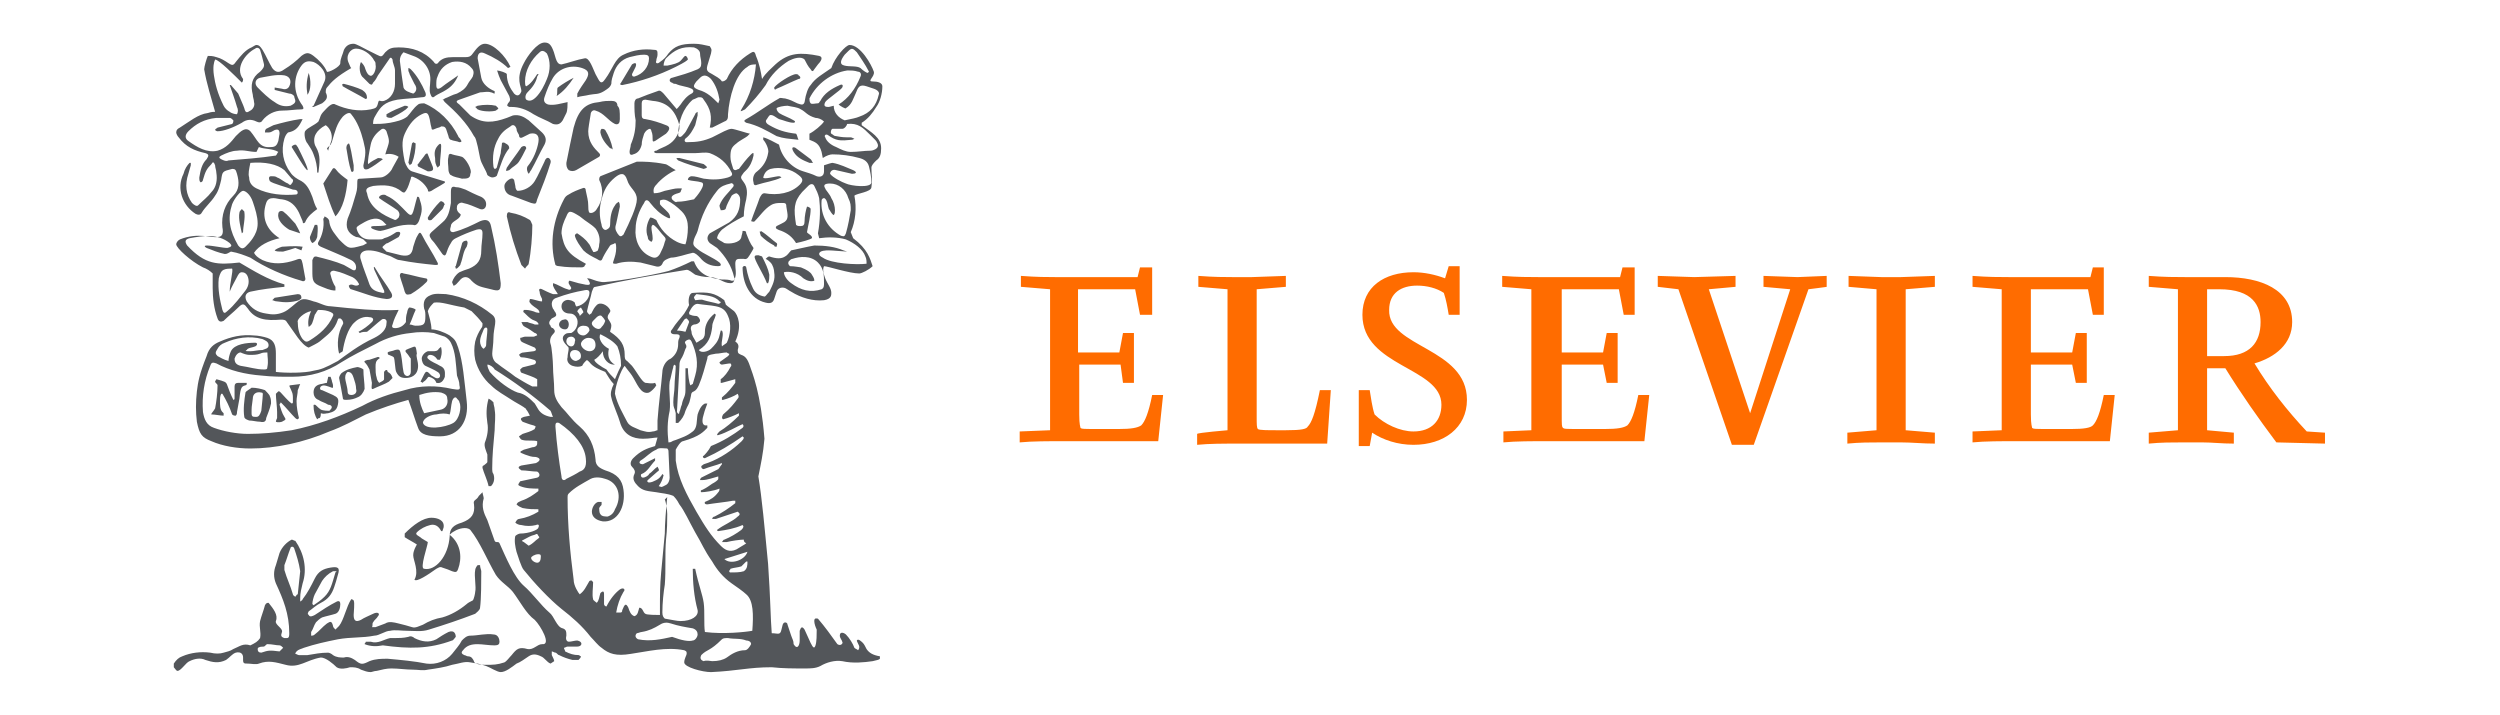 <?xml version="1.0" encoding="utf-8"?>
<!-- Generator: Adobe Illustrator 24.3.0, SVG Export Plug-In . SVG Version: 6.00 Build 0)  -->
<svg version="1.1" id="Layer_1" xmlns="http://www.w3.org/2000/svg" xmlns:xlink="http://www.w3.org/1999/xlink" x="0px" y="0px"
	 viewBox="0 0 205.7 58.8" style="enable-background:new 0 0 205.7 58.8;" xml:space="preserve">
<style type="text/css">
	.st0{fill:#53565A;}
	.st1{fill:#FF6C00;}
</style>
<desc>Created with Sketch.</desc>
<path class="st0" d="M30.8,27.8c0.6-0.3,1-0.7,1-1.2c0.1-0.4-0.3-0.4-0.4-0.3c-0.4,0.3-0.8,0.7-1.2,1c-0.2,0-0.4,0-0.6,0.1
	c0,0-0.1-0.1-0.1-0.1c0.4-0.2,0.8-0.5,1.1-0.8c0.2-0.2,0.1-0.4-0.2-0.4c-0.4-0.1-0.9,0.1-1.2,0.4c-0.6,0.5-0.9,1.7-1,2.4
	c-0.1,0.1-0.2,0.1-0.3,0.2c-0.2-0.8-0.1-1.7,0.3-2.4c0.1-0.1,0-0.4-0.2-0.5c-0.1,0-0.2,0-0.2,0.1c-0.3,0.9-0.8,1.2-1.5,1.8
	c-0.1,0.1-0.7,0.4-0.9,0.5c-0.6-0.2-1.2-1.3-1.8-2.1c-0.1-0.2-0.3-0.2-0.5-0.2c-1.2,0.1-2.1,0-2.7-0.9c-0.3-0.4-0.4-0.5-0.8-0.1
	c-0.4,0.4-0.8,0.7-1.2,1.1c-0.2,0.1-0.4,0.1-0.5-0.2c-0.3-0.8-0.4-1.7-0.4-2.5c0-0.4,0-0.9,0-1.2c-0.2-0.2-0.5-0.4-0.8-0.5
	c-1-0.5-2.2-1.6-2.2-1.9c0-0.1,0.1-0.3,0.3-0.4c1.5-0.6,2.6-0.1,3.1-0.2c0.4,0,0.5-0.3,0.4-0.8c-0.1-1,0.2-1.9,0.9-2.6
	c0.5-0.5,0.5-1.1,0.3-1.8c-0.1-0.3-0.1-0.4-0.4-0.4c-0.8,0.2-0.8,0.2-0.9,0.9c-0.1,0.4-0.2,0.9-0.5,1.3c-0.3,0.5-0.8,0.9-1.1,1.4
	c-0.1,0.2-0.3,0.2-0.5,0.1c-1.1-0.7-1.6-2.1-1-3.3c0.1-0.4,0.3-0.7,0.5-0.9l0.1,0c0,0.1,0,0.1,0,0.2l-0.2,0.7
	c-0.3,0.9-0.2,1.7,0.3,2.4c0.2,0.2,0.4,0.3,0.5,0.2c0.4-0.4,0.8-0.7,1.1-1.1c0.4-0.4,0.5-1,0.4-1.6c0-0.2-0.1-0.4-0.1-0.6
	c-0.1-0.3-0.2-0.3-0.3-0.1c-0.4,0.4-0.5,0.6-0.7,1.3c0,0.1-0.1,0.2-0.2,0.2c-0.1-0.1-0.1-0.2-0.1-0.4c0.1-0.6,0.2-1.1,0.6-1.5
	c0.2-0.3,0.2-0.4-0.1-0.5c-0.9-0.2-1.6-0.5-2.2-1.3c-0.1-0.1-0.2-0.3-0.2-0.4c0-0.2,0.1-0.3,0.3-0.4c0.8-0.5,1.5-1.1,2.3-1.2
	c0.3-0.1,0.5-0.1,0.6-0.1c-0.3-1.1-0.7-2.3-0.9-3.5c0-0.2,0.2-0.9,0.3-1.1c0.2,0,0.4,0,0.7,0.1c0.4,0.1,0.7,0.3,1,0.5
	c0.3,0.2,0.4,0.2,0.6-0.1c0.4-0.5,0.8-1,1.3-1.2c0.2-0.1,0.3-0.2,0.4-0.2c0.2,0,0.3,0.1,0.5,0.4c0.3,0.5,0.5,1,0.8,1.5
	C22.7,6,23,6,23.4,5.7c0.5-0.3,1-0.7,1.4-1.1c0.4-0.3,0.6-0.3,1,0c0.4,0.3,0.9,0.8,1.1,1.3c0.1,0.1,1.1-0.4,1.1-0.7
	c0-0.4,0.2-0.7,0.3-1.1c0.2-0.4,0.5-0.5,0.8-0.5c0.2,0,0.7,0.3,1.1,0.5l0.8,0.4c0.4,0.2,0.4,0.2,0.7-0.2C32,4,32.2,3.9,32.8,3.9
	c1.1,0,2.1,0.3,2.9,1.2c0.1,0.2,0.3,0.2,0.4,0c0.3-0.3,0.6-0.4,1.2-0.4h1c0.2,0,0.4,0,0.6-0.3c0.3-0.4,0.6-0.8,1-0.8
	c0.7,0,1.7,1,2.1,1.9l-0.2,0.1c-0.5-0.5-1.2-0.9-1.9-1.2c-0.4-0.2-0.6,0-0.6,0.4c0.1,0.5,0.2,1.1,0.3,1.6c0.1,0.5,0.6,0.9,1.1,1.1
	l0,0.2c-0.1,0-0.2-0.1-0.3-0.1c-0.3-0.1-0.6,0-0.9,0c-0.6,0.2-1.1,0.4-1.7,0.6c-0.3,0.1-0.3,0.2,0,0.4c0.3,0.3,0.6,0.6,0.9,0.9
	c1,0.7,1.9,0.6,3,0.2l0.5-0.2c0.5-0.1,0.9,0.1,1.3,0.4l1.1,1c0.3,0.3,0.4,0.6,0.2,1c-0.4,0.7-0.7,1.4-1.1,2.1
	c-0.1,0.1-0.1,0.2-0.2,0.3c-0.1-0.1-0.2-0.4-0.1-0.6c0.5-0.6,0.8-1.4,0.9-2c0.1-0.6-0.2-0.8-0.7-0.7L43,11.3c-0.2,0.1-0.3,0-0.3-0.2
	c-0.1-0.2-0.2-0.3-0.2-0.5c-0.1-0.3-0.3-0.4-0.5-0.2c-0.5,0.3-0.8,0.6-1,1c-0.4,0.7-0.5,1.5-0.4,2.3c0,0.1,0.1,0.2,0.1,0.2
	c0.1,0,0.2-0.1,0.2-0.2c0.1-0.4,0.2-0.7,0.3-1.1c0-0.2,0.1-0.6,0.1-0.8c0-0.1,0.2-0.1,0.3,0c0.2,0.1,0.3,0.2,0.3,0.4
	c-0.5,0.6-0.7,1.4-1,2.2c0,0.1-0.2,0.2-0.4,0.2c-0.1,0-0.3-0.1-0.4-0.2C40,14,39.6,13.5,39.5,13c-0.3-1.6-0.4-1.7-0.5-1.8
	c-0.6-1.1-1.5-2-2.4-2.8c-0.1-0.1-0.1-0.2-0.2-0.2c0.1,0,0.2-0.1,0.2-0.1c0.3-0.1,0.6-0.3,1-0.4c0.4-0.2,0.7-0.4,0.9-0.8
	c0.1-0.2,0.3-0.4,0.4-0.6C39,6,39,5.8,38.8,5.6c-0.4-0.5-1-0.6-1.6-0.5c-0.6,0.2-1,0.6-1.2,1.2c-0.1,0.2-0.1,0.4-0.1,0.7
	c0,0.3,0.1,0.4,0.4,0.2c0.5-0.4,1-0.7,1.4-1c-0.2,0.5-0.5,0.9-1,1.2c-0.3,0.2-0.6,0.3-0.9,0.5c-0.2,0.2-0.3,0.1-0.4-0.2
	c-0.1-0.3,0-0.7,0-1c0.1-0.9-0.5-1.8-1.4-2.1l-0.8-0.3c-0.2,0.2-0.3,0.4-0.3,0.7c0.1,0.9,0.2,1.5,0.3,2.2c0.1,0.3,0.5,0.4,0.8,0.5
	c0.2-0.1,0.4-0.4,0.1-0.8l-0.4-0.8c0-0.1-0.1-0.2-0.1-0.3c0,0,0-0.1,0-0.2c0,0,0.1,0,0.2,0.1c0.5,0.5,0.9,1.2,1.2,1.9
	c0.1,0.3,0,0.4-0.3,0.4c-0.7,0.1-1.3,0.1-2,0.2c-1.1,0.2-1.4,0.6-1.8,1.3c-0.2,0.3-0.2,0.5-0.2,0.7c0.4,0,0.8,0,1.4-0.1
	c0.5-0.1,1-0.2,1.4-0.5c0.3-0.3,0.5-0.7,0.9-1c0.1-0.1,0.4-0.1,0.5-0.1c1.2,0.5,2.2,1.5,2.8,2.7c0,0.1,0.2,0.2,0.2,0.3
	c0.1,0.1,0.1,0.2-0.1,0.2c-0.2-0.1-0.5-0.1-0.7-0.2c-0.1,0-0.2-0.2-0.2-0.3l-0.2-0.6c-0.1-0.2-0.2-0.2-0.4-0.2
	c-0.1,0.1-0.3,0.1-0.5,0.2c-0.2,0.1-0.3,0.1-0.3-0.1c-0.1-0.3-0.1-0.6-0.2-0.9c-0.1-0.3-0.2-0.4-0.6-0.2c-0.6,0.3-1,0.8-1.3,1.4
	c-0.3,0.6-0.4,1-0.1,2.5c0.1,0.3,0.3,0.7,0.6,0.8l2.6,0.8c0.1,0,0.2,0.1,0,0.2c-0.3,0.2-0.7,0.4-1,0.6c-0.2,0.1-0.3,0.1-0.3-0.1
	c-0.2-0.4-0.6-0.8-1.1-1c-0.2-0.1-0.3-0.1-0.3,0.1c-0.1,0.3-0.2,0.7-0.4,1c-0.1,0.1-0.1,0.2-0.3,0.1c-0.7-0.6-1.5-0.6-2.4-0.5
	c-0.4,0.1-0.7,0.2-0.5,0.6c0.2,1.2,1.3,1.8,2.3,2.2c0.1,0,0.2-0.1,0.3-0.2c0.1-0.2,0.1-0.4-0.1-0.6c-0.4-0.3-1.1-0.7-1.5-1
	c-0.1-0.2,0.4-0.4,0.6-0.2c0.7,0.3,1.2,0.9,1.7,1.4c0.3,0.3,0.4,0.2,0.5-0.1c0.1-0.3,0.2-0.8,0.3-1.1c0-0.2,0.2-0.1,0.2,0
	c0.1,0.3,0.2,0.6,0.2,0.9c0,0.3-0.1,0.6-0.2,0.9c-0.1,0.3-0.3,0.5-0.5,0.4c-1.2-0.1-2,0.4-2.7,0.5c-0.2,0-0.5-0.1-0.7-0.2
	c-0.2-0.2,0.1-0.2,0.2-0.2c0.3,0,0.8,0,1-0.1c-0.1-0.1-0.2-0.2-0.3-0.3c-0.6-0.5-1.4,0-1.9,0.3c-0.3,0.2-0.3,0.2-0.2,0.5
	c0.2,0.5,0.6,0.7,1,0.7c0.3,0,0.5,0,0.8,0c0.1,0,0.3,0,0.4-0.1c0.4-0.1,0.7-0.3,1-0.5c0.4-0.1,0.4,0.1,0.2,0.4l-0.9,0.5
	c-0.1,0-0.2,0.1-0.2,0.1c-0.1,0.1-0.3,0.2-0.2,0.3c0.1,0.1,0.2,0.2,0.3,0.3c0.4,0.1,0.8,0.2,1.2,0.3c0.6,0.1,0.9,0,1-0.7
	c0.1-0.3,0.2-0.7,0.4-1c0.1-0.2,0.2-0.2,0.3,0c0.4,0.8,0.9,1.5,1.3,2.3c0.1,0.2,0,0.2-0.2,0.2c-1-0.1-1.9-0.2-2.9-0.4
	c-0.3,0-0.6-0.3-1-0.4c-0.5-0.2-1-0.4-1.6-0.4c-0.5,0-0.8,0.3-0.6,0.8c0.2,0.7,0.5,1.4,0.7,2c0.2,0.5,0.6,0.6,1.1,0.7
	c0.2,0,0.1-0.1,0.1-0.2l-0.8-1.7c-0.1-0.3,0-0.3,0.1-0.1c0.4,0.7,0.9,1.3,1.3,2c0.2,0.4-0.1,0.5-0.4,0.5c-1-0.1-1.9-0.5-2.9-0.8
	c-0.1,0-0.2-0.2-0.2-0.3c0.2-0.2,0.4,0,0.6,0c0.2,0,0.3-0.1,0.2-0.2c-0.1-0.2-0.3-0.4-0.5-0.5c-0.5-0.2-0.9-0.4-1.4-0.5
	c-0.3-0.1-0.5,0.1-0.4,0.3c0.1,0.4,0.2,0.7,0.4,1c0,0.1,0,0.2,0,0.3c-0.2,0-0.4,0-1.1-0.3c-0.8-0.3-0.8-0.5-0.8-1.4
	c0-0.2,0-0.6,0-0.8c0.1-0.2,0.1-0.3,0.3-0.3c0.8,0.2,1.6,0.4,2.3,0.7c0.2,0.1,0.5,0.3,0.7,0.4c0.2,0.1,0.3,0,0.3-0.2
	c0-0.3-0.2-0.5-0.4-0.6c-0.8-0.4-1.6-0.7-2.5-1.1c-0.2-0.1-0.3-0.2-0.2-0.4c0.3-0.5,0.5-1.2,0.4-1.9c0,0,0.1-0.1,0.1-0.2
	c0.2,0.1,0.4,0.2,0.4,0.5c0.1,0.6,0.5,1,0.8,1.4c0.8,0.8,0.8,0.8,1.9,0.5c0.1,0,0.2-0.1,0.4-0.2c-0.1-0.1-0.2-0.2-0.3-0.3
	c-0.2-0.1-0.4-0.2-0.6-0.2c-0.7-0.3-0.9-0.8-0.7-1.5c0.3-0.7,0.5-1.4,0.7-2.1c0.1-0.3,0.1-0.7,0.1-1c0-0.2,0.1-0.2,0.3-0.2l1.6-0.1
	c0.4,0,0.9-0.5,1-0.8l0.5-0.9c-0.3-0.2-0.7-0.3-1.1-0.2c0.1-0.4,0.3-0.8,0.3-1.1c0-0.2-0.1-0.5-0.2-0.8c-0.1-0.2-0.3-0.3-0.5-0.1
	c-0.4,0.3-0.7,0.7-0.8,1.2s-0.3,1.5-0.2,1.6c0.2-0.2,0.6-0.4,0.8-0.5c0.1,0,0.3,0,0.4,0.1c-0.4,0.3-0.8,0.6-1.2,0.8
	c-0.3,0.1-0.4,0-0.4-0.3c0.3-1.3,0.1-1.4,0-2c-0.2-0.8-0.5-1.6-1-2.2c-0.1-0.2-0.4-0.1-0.7,0.2c-0.5,0.6-0.6,1.1-0.9,2.1l-0.1,0.2
	l-0.3,0.3L27,12.4c0.1-0.5,0.3-0.7,0.3-1.1c0-0.4-0.2-0.8-0.5-1c-0.4,0.2-0.7,0.5-0.8,0.7c-0.2,0.3-0.2,0.8,0,1.1
	c0.4,0.7,0.3,1.3,0.2,2.1l-0.1,0c0-0.5-0.1-1-0.3-1.5c-0.1-0.3-0.3-0.6-0.5-0.9c-0.2-0.2-0.3-0.8-0.2-1c0.2-0.3,0.8-0.5,1.1-0.8
	c0.2-0.4,0.1-0.5,0.5-0.9c0.2-0.2,0.6-0.7,0.9-0.5c0.9,0.4,1.9,0.6,2.9,0.4c0.4-0.1,0.5-0.1,0.6-0.5c0.1-0.4,0.1-0.1,0.5-0.2
	c0.6-0.2,0.9-0.8,0.9-1.4c0-0.4,0-0.7,0-1.1c0-0.3-0.2-0.6-0.2-0.9c-0.1-0.2-0.2-0.2-0.3,0c-0.2,0.3-0.7,1-0.9,1.3
	c-0.1,0.2-0.2,0.4-0.4,0.6c-0.1,0.2-0.1,0.2-0.3,0.1c-0.2-0.2-0.3-0.3-0.5-0.5c-0.3-0.2-0.4-0.9-0.2-1.3c0.1,0.1,0.2,0.2,0.3,0.4
	c0.1,0.3,0.2,0.6,0.4,0.7c0.3,0.2,0.6-0.5,0.5-0.9c0-0.1,0-0.2-0.1-0.3c-0.3-0.6-1-1-1.5-1c-0.5,0-0.9,0.6-0.6,1.2
	c0.1,0.2,0.1,0.3,0.2,0.4c-1.2,0.7-1.6,1.1-2,1.6c-0.1,0.1-0.1,0.3-0.1,0.4c0.2,0.4,0.1,0.6-0.3,0.9c-0.2,0.1-0.5,0.2-0.7,0.3
	c0,0-0.1,0-0.1,0c0,0,0-0.1,0.1-0.1c0.3-0.7,0.6-1.3,0.9-2c0.3-0.7-0.4-1.4-0.9-1.6c-0.4-0.1-0.7-0.1-1,0.3
	c-0.6,0.8-0.8,2.1,0.1,3.3c0.1,0.2,0.1,0.3-0.1,0.3c-0.5,0-1,0.1-1.6,0.1c-0.6,0-1.2,0.3-1.6,0.8c-0.1,0.2-0.3,0.2-0.5,0.1
	c-0.4-0.2-0.8-0.2-1.2,0.1c-0.7,0.4-1.5,0.7-2,0.7c-0.1,0-0.2-0.1-0.2-0.1c0-0.1,0.1-0.1,0.2-0.2c0.4-0.1,0.8-0.2,1.2-0.3
	c0.1-0.1,0.1-0.2,0.1-0.3c-0.1-0.1-0.2-0.2-0.3-0.2c-0.4,0-0.7,0-1.1,0c-1,0.1-1.7,0.5-2.3,1.1c-0.3,0.3-0.3,0.6,0,0.8
	c0.7,0.5,1.5,1,2.4,0.8c0.7-0.2,1.1-0.7,1.5-1.2c0.4-0.4,0.8-0.8,1.2-0.4c0.6,0.7,0.7,1.4,1.7,1.3c0.4,0,0.5-0.2,0.6-0.5L23,11
	c0-0.3-0.1-0.4-0.4-0.3c-0.2,0.1-0.3,0.2-0.5,0.2c-0.1,0-0.2,0-0.3,0c0-0.1,0-0.2,0.1-0.3c0.2-0.1,0.4-0.2,0.6-0.3
	c0.7-0.2,1.5-0.4,2.2-0.5c0.1,0,0.2,0,0.2,0l-0.1,0.2c-0.3,0.6-0.6,0.8-1.1,0.9c-0.1,0.1-0.2,0.2-0.3,0.5c-0.3,1-0.1,2,0.5,2.8
	c0.2,0.3,0.5,0.5,0.9,0.7c0.5,0.3,0.7,0.8,0.9,1.3c0.1,0.3,0.2,0.7,0.4,1c-0.4,0.3-0.8,0.6-1,1.1c-0.1,0.1-0.2,0.1-0.2-0.1l-0.3-0.7
	c-0.3-0.6-0.7-1-1.4-1.1c-0.2,0-0.5-0.1-0.7-0.1c-0.3,0-0.5,0.1-0.6,0.4c-0.4,1.2,0,2.2,1.1,2.9c-0.9,0.2-1.7,0.6-2.1,1.2
	c0.1,0.2,0.3,0.4,0.7,0.6c0.9,0.4,1.8,0.3,2.7,0c0.5-0.2,0.5-0.1,0.6,0.3l0.2,1.1c0.1,0.3-0.1,0.4-0.3,0.3c-1.4-0.4-3-1.1-4.2-1.9
	c-0.5-0.2-1-0.4-1.6-0.5c-0.2,0.1-0.3,0.2-0.5,0.2c-0.5-0.1-1-0.3-1.5-0.5c-0.2-0.1-0.2-0.2,0-0.2c0.5,0,1.3,0.2,1.7,0.2
	c0.4-0.1,0.4-0.2,0.2-0.4c-1-0.8-2.2-0.6-3.3-0.4c-0.4,0.1-0.4,0.3-0.2,0.6c1.5,1.6,2.5,1.6,4.3,1.4c1.2,0.7,2.3,1.4,3.7,1.8l0,0.2
	c-1,0.1-1.9,0.2-2.8,0.4c-0.4,0.1-0.5,0.4-0.3,0.8c0.4,0.6,0.9,0.9,1.6,1c0.5,0.1,0.9,0.1,1.4-0.1c0.5-0.2,0.9-0.7,1.4-1
	c0.3-0.2,0.8,0,1.1,0.1c0.5,0.1,0.9,0.4,1.4,0.4c1.9,0.2,3.8,0.4,5.6,0.3c-0.2,0.4-0.4,0.8-0.5,1.2c-0.1,0.2,0,0.3,0.2,0.3
	c0.4,0,0.7-0.2,0.9-0.5c0-0.3,0-0.5,0.1-0.8c0-0.1,0.1-0.4,0.2-0.4c0.1,0,0.5,0.1,0.5,0.2c-0.2,0.4-0.3,0.8-0.5,1.2
	c0.2,0,0.3,0.1,0.5,0.1c0.7,0,0.8-0.1,0.8-0.8c0-0.2,0-0.4-0.1-0.6c-0.1-0.5,0-0.9,0.5-1.1c0.4-0.2,0.9-0.1,1.3-0.1
	c1.4,0.2,2.7,0.8,3.8,1.7c0.5,0.4,0.1,1,0.1,1.9c0,0.5-0.1,1.1-0.1,1.3c0,0.4,0.2,0.7,0.4,0.8c0.5,0.4,1,0.7,1.5,1.1
	c0.5,0.3,0.8,0.5,1.4,0.8c0.1,0,0.3,0,0.4,0c0-0.2,0-0.4,0-0.6c-0.3-0.2-0.7-0.3-1.2-0.5c-0.1,0-0.2-0.1-0.2-0.3
	c0.1-0.1,0.2-0.2,0.3-0.2l0.8-0.2c0.1,0,0.2-0.1,0.2-0.2c0-0.1-0.1-0.2-0.2-0.2c-0.3-0.1-0.7-0.2-1-0.2c-0.1,0-0.1-0.1-0.2-0.2
	c0.1-0.1,0.2-0.2,0.4-0.2l0.8-0.1c0.1,0,0.2-0.1,0.2-0.1c0-0.1-0.1-0.2-0.1-0.2c-0.2-0.1-1-0.4-1.1-0.5c-0.1-0.1-0.1-0.2-0.1-0.3
	c0.1,0,0.3-0.1,0.4-0.1l0.7,0c0.1,0,0.2-0.1,0.3-0.1c0-0.1-0.1-0.2-0.2-0.2c-0.3-0.2-0.4-0.3-0.8-0.5c-0.2-0.1-0.2-0.2-0.3-0.4
	c0.1,0,0.3,0,0.5,0c0.2,0.1,0.4,0.1,0.6,0.2c0.1,0,0.2,0,0.3,0c0-0.1,0-0.1-0.1-0.2c-0.1-0.1-0.2-0.1-0.4-0.2
	c-0.2-0.1-0.5-0.4-0.7-0.6c-0.1,0,0-0.2,0-0.2l0.2,0c0.2,0,0.6,0.1,0.8,0.2c0.4,0.1,0.3,0,0.2-0.2c-0.2-0.2-0.5-0.3-0.7-0.6
	c-0.1-0.1,0-0.2,0-0.3c0.3,0,0.7,0.2,1,0.2c0-0.1,0-0.1,0-0.2c-0.1-0.2-0.2-0.4-0.2-0.6c-0.1-0.2,0-0.3,0.2-0.2
	c0.2,0.1,0.6,0.3,0.9,0.4c0.1,0,0.2,0,0.4,0c-0.1-0.2-0.3-0.4-0.4-0.7c0-0.1,0-0.1,0-0.2c0.4,0.1,0.8,0.4,1.2,0.5
	c0.2,0.1,0.3,0,0.3-0.1c0-0.1-0.3-0.4-0.2-0.5c0-0.1,0-0.1,0.1-0.1l0.7,0.2c0.5,0.1,0.8,0.2,0.9,0.1c0.1,0,0-0.3-0.2-0.5
	c0.4,0,0.5,0.2,1.2,0.3c0.3,0.1,4-0.5,5.5-0.9c0.6-0.2,1.3-0.5,1.9-0.8l0.2,0c0.4,1.1,1.3,1.4,2.3,1.5c0.3,0,0.6,0,0.8,0.1
	c0.3,0,0.3-0.1,0.2-0.3c-0.2-0.9-0.7-1.7-1.4-2.4l-0.6-0.4c-0.3-0.3-0.2-0.6,0-0.8c0.5-0.3,1.1-0.6,1.6-0.9c0.7-0.5,0.9-1.1,0.9-1.9
	c0-0.2-0.1-0.4-0.3-0.5c-0.1,0-0.3,0.1-0.4,0.2c-0.2,0.4-0.4,0.7-0.5,1.1c-0.1,0.1-0.3,0.1-0.4,0.1c0-0.1-0.1-0.2-0.1-0.4
	c0.2-0.6,0.8-1.1,1.1-1.5c0.2-0.2-0.1-0.4-0.2-0.3c-0.4,0.1-0.8,0.2-1.1,0.6c-0.8,1-1.3,2.1-1.6,3.3c-0.1,0.3-0.2,0.4-0.3,0.7
	c-0.1,0.4-0.1,0.5,0.3,0.8c0.5,0.4,1.3,0.7,1.8,1.1c0.2,0.2,0.1,0.3-0.1,0.3c-0.6,0-1.1-0.2-1.5-0.7c-0.2-0.2-0.4-0.4-0.6-0.4
	c-0.5,0.1-1.3,0.4-1.8,0.4c-0.3,0.1-0.6,0.2-0.7,0.5c-0.1,0.2-0.3,0.3-0.6,0.2c-0.4-0.1-0.8-0.2-1.2-0.3c-0.7-0.1-1.4-0.1-2,0.1
	c-0.3,0-0.3,0-0.2-0.3c0.1-0.3,0.2-0.6,0.2-1c0-0.1,0-0.4-0.1-0.4c-0.1,0.1-0.3,0.1-0.4,0.2c-0.2,0.3-0.4,0.6-0.6,1
	c-0.1,0.3-0.2,0.3-0.5,0.1c-0.4-0.2-0.8-0.4-1.1-0.7c-0.3-0.4-0.6-0.8-0.7-1.2c0-0.1,0.1-0.2,0.2-0.2c0.3,0.2,0.7,0.5,0.9,0.8
	c0.2,0.2,0.2,0.4,0.4,0.7c0,0.1,0.3,0,0.4-0.1c0-0.1,0.1-0.2,0.1-0.5c0.1-0.4,0-0.9-0.3-1.3c-0.4-0.4-0.7-0.5-1.3-1
	c-0.8-0.5-0.9-0.5-1.1,0c-0.2,0.4-0.4,0.9-0.4,1.4c0.2,1.2,0.5,1.7,2,2.5c0,0.1-0.1,0.1-0.1,0.2c-0.1,0.1-0.2,0.1-0.3,0.1
	c-0.5,0-1.2,0-1.8-0.1c-0.2,0-0.3-0.1-0.3-0.1c-0.5-1.8-0.2-3.7,0.7-5.4c0.1-0.2,0.2-0.3,0.4-0.4c0.3-0.2,0.8-0.4,1.1-0.5
	c0.2-0.1,0.3,0,0.3,0.2c0.1,0.5,0.2,0.8,0.2,1.2c0,0.2,0,0.5,0.1,0.6c0.2,0.1,0.5-0.1,0.6-0.3c0.5-0.7,0.6-1.6,0.2-2.4
	c0-0.1,0-0.2,0.1-0.3c1-0.4,2-0.8,3-1.2c0.6,0,1.3,0,2.3,0.2c0.2,0,0.5,0.3,0.9,0.5c-0.5,0.2-1.2,0.7-1.6,1.2
	c-0.1,0.1-0.3,0.3-0.2,0.7c0.4,0,0.6-0.1,0.9-0.2c0.5-0.1,0.8-0.2,1.1-0.2c0.1,0,0.2,0,0.3,0c0,0.1-0.1,0.2-0.1,0.3
	c-0.1,0.1-0.3,0.1-0.5,0.2c-0.2,0.1-0.3,0.2-0.2,0.4c0.1,0.1,0.3,0.3,0.4,0.2c0.5,0,0.9-0.1,1.4-0.2c0.2-0.2,1.1-1.3,0.6-1.4
	c-0.3-0.1-0.8-0.1-1.1-0.2c0-0.2,0.2-0.3,0.3-0.3c0.3,0,0.6,0.1,1,0.2c0.7,0.1,1.3,0.1,2-0.1c0.3-0.1,0.4-0.2,0.3-0.4
	c-0.4-0.8-1-1.3-1.8-1.6c-0.4-0.1-0.8,0-1.2,0l-3.2,0c-0.1,0-0.2-0.1-0.2-0.1c0.1-0.1,0.1-0.1,0.2-0.1c0.3-0.2,0.7-0.3,1-0.5
	c0.5-0.3,0.8-0.8,0.9-1.3c0-0.1,0-0.2,0-0.3c-0.3-1.1-0.9-1.9-2.2-2l-0.6-0.1c-0.2,0-0.3,0.1-0.3,0.3c0,0.4,0,0.6,0,1
	c0,0.2,0.1,0.3,0.3,0.3c0.6,0.1,1.2,0.3,1.7,0.5c0.3,0.1,0.4,0.3,0,0.7l-0.9,0.6c-0.2,0.1-0.2,0-0.2-0.1c0-0.2,0-0.5-0.1-0.7
	c0-0.1-0.1-0.2-0.1-0.2c-0.2,0-0.4,0.2-0.5,0.4c-0.1,0.3-0.2,0.6-0.2,0.9c-0.1,0.4-0.3,0.7-0.7,0.8c-0.2,0.1-0.3,0-0.3-0.2
	c0-0.2,0.1-0.4,0.1-0.6c0.3-0.7,0.4-1.3,0.4-2c-0.1-0.5-0.1-0.9-0.1-1.4c0-0.2,0.1-0.4,0.3-0.4c0.5-0.2,1-0.4,1.6-0.6
	c0.2-0.1,0.3,0,0.5,0.2l1.1,1.3C55.6,9,55.7,9,56,8.6c0.2-0.3,0.5-0.7,0.9-0.9c0.2-0.1,0.2-0.3,0-0.4c-0.4-0.2-0.9-0.2-1.3-0.4
	c-0.1,0-0.2,0-0.3-0.1c-0.1,0-0.2-0.1-0.2-0.2c0-0.1,0.1-0.2,0.2-0.2C56,6.2,56.7,6,57.4,5.7c0.2-0.1,0.3-0.2,0.3-0.5
	c0-0.3-0.1-0.5-0.1-0.8c0-0.2-0.2-0.4-0.5-0.5c-1-0.1-1.6,0.2-2.3,0.9c-0.1,0.1-0.2,0.4-0.2,0.6c0.1,0,0.2,0,0.3,0
	C55.4,5.3,55.8,5.2,56,5c0.2-0.2,0.3-0.4,0.4-0.4c0.1,0,0.2,0.2,0.2,0.3c-0.1,0.1-0.2,0.2-1,0.6c-1.4,0.7-2.9,1.2-4.4,1.5
	c-0.2,0-0.2-0.1-0.1-0.2c0.3-0.5,0.6-1,0.9-1.5c0.3-0.2,0.4-0.1,0.3,0.2c-0.1,0.2-0.2,0.4-0.3,0.6c0,0.2,0.1,0.2,0.2,0.2
	c0.7-0.2,1.2-0.8,1.2-1.5c0-0.2-0.1-0.3-0.4-0.3c-0.4,0-0.8,0.1-1.2,0.2c-0.7,0.2-1.1,0.7-1.3,1.3c-0.1,0.3-0.2,0.6-0.2,0.9
	c-0.1,0.3-0.3,0.4-0.6,0.6c-0.5,0.3-0.7,0.2-1.2,0.3c-0.4,0.1-0.7,0.1-1,0.2c0-0.1,0-0.2,0-0.3c0.2-0.4,0.5-0.8,0.7-1.1
	c0.3-0.5,0.3-0.8-0.3-1c-0.9-0.3-1.9,0-2.4,0.8c-0.3,0.5-0.5,1-0.7,1.6c-0.1,0.3,0,0.5,0.3,0.6c0.5,0.1,1.1-0.1,1.6-0.2
	c0,0.2,0,0.7-0.1,0.9l-0.3,0.6c-0.2,0.3-0.4,0.4-0.8,0.3c-0.5-0.3-1.1-0.5-1.6-0.8c-0.6-0.4-1.2-0.6-1.8-0.6c-0.1,0-0.1,0-0.2,0
	c-0.2-0.1-0.2-0.1-0.1-0.3c0.2-0.2,0.2-0.3,0.1-0.6l-0.7-1.3c-0.1-0.2-0.2-0.5-0.3-0.8c0.2,0,0.8,0.2,0.8,0.3c0,0.7,0.3,1.2,0.6,1.6
	c0.3,0.3,0.5,0.1,0.6-0.2c0-0.4-0.5-1,0.2-2.3c0.3-0.6,1.1-1.7,1.7-1.7c0.3,0,0.5,0.1,0.7,0.6c0.1,0.2,0.2,0.7,0.3,0.9
	c0.1,0.2,0.2,0.3,0.4,0.3c0.5-0.1,1.3-0.4,1.9-0.5c0.4-0.1,0.7,0.9,0.9,1.3c0.3,0.5,0.4,1,0.8,0.4c0.6-0.8,0.8-1.7,1.5-2
	c0.8-0.4,1.7-0.5,2.5-0.4c0.3,0,0.3,0.1,0.3,0.4c0,0.2-0.1,0.3-0.1,0.5c-0.1,0.2,0.1,0.3,0.3,0.1c0.3-0.2,0.5-0.4,0.7-0.7
	c0.5-0.6,1-0.8,2.1-0.8c0.5,0,0.8,0.1,1.3,0.2C58.5,4,58.6,4,58.5,4.4l-0.3,1c-0.1,0.4,0,0.5,0.4,0.7c0.3,0.2,0.6,0.3,0.8,0.6
	c0.2,0,0.3-0.1,0.4-0.2c0.4-0.9,1.1-1.6,1.9-2.1c0.3-0.2,0.4-0.2,0.5,0.2c0.3,0.7,0.4,1.3,0.5,1.9C63,6,63.5,5.6,63.8,5.3
	c1.1-1,2.1-1,3.6-0.7c0.4,0.1,0.1,0.5-0.1,0.7l-0.3,0.4c-0.1,0.2-0.2,0.2-0.3,0c-0.2-0.2-0.4-0.6-0.5-0.8c-0.3-0.3-0.9-0.1-1.3,0.1
	c-0.8,0.5-1.5,1.2-1.9,2c-0.5,0.7-1.1,1.4-1.7,2C60.9,9.2,60.9,9.2,61,9c0.7-1.1,1.1-2.4,1.2-3.7c-0.2,0-0.5,0-0.7,0.2
	c-1,0.6-1.5,2.5-1.6,3.9c0,0.3,0,0.5-0.3,0.6c-0.4,0.2-0.6,0.3-1,0.5c-0.1,0-0.2,0-0.2,0c0.2-0.9,0.1-1.5-0.5-2.3
	c-0.1-0.2-0.2-0.2-0.4-0.2C57.4,8,57.3,8.1,57,8.2c-0.8,0.7-1.2,1.8-1.2,2.9c0,0.2,0.2,0.2,0.3,0.1c0.2-0.2,0.3-0.3,0.4-0.5
	c0.2-0.4,0.5-0.9,0.7-1.3c0-0.1,0.2-0.2,0.2-0.2c0,0.1,0,0.2,0,0.3l-0.2,0.8c-0.2,0.4-0.4,0.8-0.8,1.1c-0.1,0.1-0.1,0.3,0.1,0.3
	c0.9,0,1.4-0.1,2.1-0.4c0.8-0.4,1.3-0.7,1.6-0.7c0.2,0,1.4,0.4,1.5,0.4c-0.1,0.1-0.2,0.2-0.2,0.2c-0.1,0.1-0.7,0.4-0.9,0.6
	c-0.4,0.3-0.5,0.5-0.5,1.1c0,0.3,0.1,0.6,0.2,0.9c0,0.1,0.1,0.2,0.2,0.2c0.1,0,0.2-0.1,0.3-0.1c0.3-0.4,0.6-0.8,1-1.2
	c0.1-0.1,0.1-0.1,0.2-0.1c0,0.1,0,0.1,0,0.2c-0.1,0.5-0.3,0.9-0.6,1.2l-0.2,0.2c-0.3,0.4-0.3,0.4,0,0.8c0.3,0.4,0.3,0.9,0.2,1.4
	c-0.1,0.4-0.2,0.9-0.2,1.4c-0.6,0.3-1.3,0.7-1.8,1.1C59,19.3,59,19.6,59,19.6c0.2,0.2,0.3,0.2,0.6,0.4c0.4,0.1,1.3,0,1.4-0.5
	c0-0.1,0.1-0.3,0.1-0.5c0.2,0,0.3,0,0.3,0.2c0.2,0.5,0.3,0.8,0.6,1.2c0,0.1-0.1,0.2-0.2,0.4c-0.2,0.3-0.3,0.6-0.6,0.5
	c-0.1,0-0.2,0-0.3,0c-0.2,0-0.4,0-0.4,0.4c0,0.5,0.1,0.7,0,1.1c-0.1,0.3-0.1,0.5-0.4,0.5c-0.6,0-1-0.5-1.7-0.5
	c-0.5,0-0.9-0.1-1.2-0.2c-0.3-0.2-0.5-0.4-0.7-0.4c-2.5,0.4-5.3,0.9-7.5,1.4c-0.2,0-0.2,0.2-0.3,0.4c-0.1,0.5-0.3,1.1-0.4,1.6
	c0,0.1,0.1,0.2,0.2,0.3c0.1-0.1,0.2-0.1,0.2-0.2c0.1-0.2,0.2-0.4,0.4-0.6c0.3-0.3,0.9,0,1.1,0.4c0.1,0.2-0.2,0.3-0.2,0.6
	c0,0.2,0.3,0.4,0.3,0.7c0,0.2-0.1,0.4-0.1,0.5c0.9,0.6,1.2,1.1,1.2,1.9c0,0.2,0,0.4,0.2,0.5c0.1,0.1,0.3,0.3,0.4,0.4
	c0.4,0.5,0.8,1.3,1.1,1.4c0.2,0,0.5,0.1,0.8,0l0.1,0.2c-0.1,0.2-0.4,0.5-0.6,0.6c-0.7,0.2-1-0.8-1.4-1.4c-0.2-0.3-0.4-0.5-0.6-0.8
	c-0.3,0.3-0.8,1.7-0.8,2.3c0.2,0.9,0.7,1.7,1,2.3c0.2,0.4,0.7,0.5,1.1,0.7c0.4,0.1,0.6,0.2,1,0.1c0.2,0,0.3-0.1,0.4-0.1l0-0.8
	c0.1-1.4,0.3-2.8,0.4-4c0-0.3,0.2-0.9,0.7-1.1c0.4-0.3,0.6-0.7,0.6-1.2c0-0.2,0-0.3,0.1-0.5c0.1-0.3-0.1-0.3-0.4-0.3
	c-0.3,0-0.4-0.2-0.2-0.4c0.3-0.5,0.7-0.9,1-1.3c0.2-0.3,0.3-0.5,0.4-0.7c-0.1-0.4,0-1,0.3-1c1.3-0.1,1.8,0,2.6,0.6
	c0,0.1,0.1,0.2,0.1,0.3c0,0.1,0.2,0.2,0.7,0.6c0.3,0.3,0.7,1.2,0.1,2.5c0.3,0.2,0.3,0.4,0.2,0.7c0,0.3,0.1,0.3,0.3,0.4
	c0.3,0.1,0.5,0.3,0.7,0.9c0.2,0.6,0.9,2.2,1.2,6c-0.1,1.2-0.3,2.1-0.5,3.1c0.3,1.8,0.5,4.1,0.8,7.2c0.2,2.9,0.2,4.5,0.3,5.7
	c0.5,0,0.7,0.2,0.8-0.3l0.1-0.4c0.1-0.3,0.4-0.2,0.4,0l0.3,0.9c0.1,0.3,0.2,0.4,0.2,0.7c0.3,0.5,0.5,0.1,0.5-0.3c0-0.3,0-0.5,0-0.8
	c0.1-0.3,0.2-0.4,0.4-0.1l0.5,1.1c0.2,0.4,0.3,0.5,0.4,0.2c0.1-0.3,0.1-0.9,0.1-1.3c-0.1-0.2-0.2-0.5-0.2-0.7c0-0.3,0.2-0.2,0.3-0.2
	c0.6,0.7,1.1,1.4,1.6,2.1c0.3,0.2,0.5-0.1,0.4-0.2c0-0.1-0.2-0.3-0.2-0.5c0-0.4,0.4-0.2,0.5-0.1c0.3,0.3,0.6,0.8,0.7,1.1
	c0.1,0.1,0.2,0.1,0.3,0.2c0.1-0.1,0.1-0.2,0.1-0.3c0-0.1-0.2-0.4-0.2-0.5c0.1-0.2,0.4,0.1,0.5,0.2c0.1,0.1,0.2,0.3,0.3,0.5
	c0.2,0.3,0.5,0.5,1.1,0.6c0,0.1,0,0.1,0,0.2c-0.1,0.1-0.2,0.1-0.6,0.2c-0.7,0.1-1.6,0.2-2.5,0c-0.6-0.1-1.3,0.1-1.8,0.4
	c-0.4,0.2-0.8,0.2-1.3,0.2c-0.9,0-1.8,0-2.7-0.1c-1.9,0-2.8,0.3-5,0.4c-0.7,0-2.2-0.4-2.2-0.8c0-0.3,0.2-0.6,0.2-0.7
	c0-0.2,0-0.2-0.2-0.3c-1.5-0.3-3,0.1-4.4,0.3c-1.2,0.2-1.8,0-2.4-0.5c-0.3-0.2-0.6-0.6-0.9-0.9c-0.7-0.9-1.5-1.6-2.4-2.3
	c-1-0.8-2.3-2.2-3.1-3.2c-0.2-0.2-0.5-1.2-0.6-1.5c-0.1-0.4-0.2-0.9-0.1-1.3c0.1-0.1,0.3-0.2,0.4-0.2c0.7,0,1.5-0.3,1.5-0.5
	c0.1-0.2,0-0.3-0.2-0.2c-0.4,0.1-0.8,0.1-1.2,0c-0.2,0-0.4-0.1-0.5-0.2c0.1-0.2,0.2-0.3,0.3-0.3c0.6-0.1,1.1-0.3,1.6-0.6
	c0-0.1,0-0.1,0-0.2c-0.4,0-0.8,0-1.3-0.1c-0.2-0.1-0.3-0.1-0.5-0.3c0.1-0.2,0.2-0.2,0.4-0.3c0.6-0.2,1-0.5,1.4-0.8l0-0.2
	c-0.5,0-1,0-1.5-0.2c-0.2-0.1-0.2-0.1,0-0.4c0.4-0.1,1-0.2,1.4-0.3c0.3-0.1,0.2-0.4,0-0.5c-0.4,0-0.9-0.1-1.3-0.1
	c-0.3-0.2-0.3-0.3,0-0.4l1.2-0.2c0.4-0.2,0.4-0.4,0-0.5c-0.4,0-0.6-0.1-0.9-0.2c-0.5-0.2-0.5-0.2-0.1-0.4l0.7-0.2
	c0.2,0,0.4-0.1,0.4-0.3c0-0.1,0-0.1,0-0.2c-0.3-0.1-0.9,0-1.2-0.1c-0.1,0-0.2-0.1-0.3-0.3l0.3-0.2c0.3-0.1,0.7-0.2,1-0.4
	c0-0.1,0.1-0.2,0.1-0.2c-0.1,0-0.1-0.1-0.2-0.1c-0.4-0.1-0.6-0.2-0.9-0.3c-0.2-0.2-0.2-0.3,0.1-0.4l0.5-0.1
	c-0.1-0.2-0.2-0.4-0.3-0.5c0-0.1-0.1-0.1-0.2-0.2c-0.3-0.2-0.7-0.4-1-0.6c-0.6-0.4-1.2-0.7-1.7-1.2c-0.6-0.5-1.1-1.3-1.3-2.1
	c-0.1-0.5-0.1-1,0-1.5c0.1-0.4,0.3-0.8,0.5-1.1c0.1-0.1,0.1-0.2,0.1-0.4c-0.3-0.4-0.5-0.6-0.9-1c-0.2-0.1-0.4-0.2-0.6-0.3
	c-1.2-0.2-1.9-0.5-2.5-0.4c-0.2,0.2-0.4,0.4-0.5,0.7c0.1,0.4,0.3,1,0.3,1.5c0.4,0,1,0.2,1.5,0.5c0.4,0.3,0.5,0.4,0.7,1
	c0.4,1.2,0.5,2.7,0.7,4.4c0.2,1.6-0.6,2.9-2.2,2.9c-0.9,0-1.6-0.1-1.8-0.7c-0.3-0.8-0.5-1.5-0.8-2.3c-1.1,0.3-2.3,0.7-3.5,1.2
	c-1,0.5-1.9,1-3,1.4c-2.1,0.9-4.4,1.4-6.5,1.4c-1.1,0-2.3-0.2-3.2-0.6c-0.8-0.3-1-0.6-1.2-1.6c-0.1-0.8-0.1-1.6,0-2.5
	c0.1-0.8,0.2-1.4,0.8-2.9c0.2-0.7,0.6-1,1.1-1.2c0.9-0.4,1.8-0.6,2.8-0.5c0.3,0,0.8,0.1,1.1,0.2c0.6,0.2,0.7,0.7,0.7,1.3
	c0,0.4,0,0.7,0,1c0,0.3,0,0.4,0,0.5c0.8,0.1,2.4,0.1,3.1-0.1c0.6-0.1,0.9-0.2,2-0.8C28.5,29.2,29.5,28.4,30.8,27.8L30.8,27.8z
	 M54.7,41.1c0.1,0.2,0.2,0.9,0.2,1.2c0,0.6,0,1.2-0.1,2.1c-0.1,1.2,0,2.5-0.1,3.7c-0.1,0.6-0.2,1.5-0.2,2.3c0,0.3,0.1,0.4,0.2,0.5
	c0.6,0.1,1,0.2,1.3,0.2c0.9,0,1.5-0.4,1.4-0.9c-0.3-1.1-0.4-2.3-0.4-3.4l0.2,0c0.3,1.4,0.6,2.1,0.7,2.8c0.1,0.7,0,1.8,0.1,2.4
	c1.5,0.2,3.4,0,3.9-0.1c0.1-1.3,0.1-2.5-0.5-3c-0.2-0.2-0.9-0.7-1.2-0.9c-0.7-0.5-1.2-1.1-1.6-1.8c-0.7-1-0.8-1.4-1.4-2.4
	c-0.5-0.9-0.9-1.8-1.3-2.3c-0.2-0.4-0.4-0.6-0.5-0.7c-0.5-0.2-0.9-0.2-1.4-0.3c-0.7-0.1-1.1-0.1-1.5-0.5c-0.3-0.3-0.5-0.6-0.3-1
	c0.1-0.2,0-0.4-0.2-0.6c-0.2-0.2-0.1-0.5,0.1-0.7c0.6-0.6,1.1-0.8,1.8-1L54.1,36c-0.3,0-0.6,0.1-1.2,0.1c-0.8,0-1.6-0.3-1.9-1.4
	c-0.1-0.4-0.6-1.5-0.7-2c-0.1-0.3,0-0.7,0.2-1.1c-0.3-0.3-0.5-0.7-0.7-1c-0.5-0.2-1-0.4-1.3-0.8c-0.2-0.2-0.2-0.2-0.3-0.1
	c-0.1,0.1-0.2,0.2-0.3,0.4c-0.2,0.1-0.5,0.1-0.8,0c-0.3-0.1-0.5-0.4-0.4-0.7c0-0.4,0.2-0.8,0-0.9c-0.3-0.3-0.6-0.7-0.2-1
	c0.1-0.1,0.3-0.1,0.5-0.1c0.4-0.2,0.6-0.7,0.5-1.1c-0.1-0.3-0.3-0.5-0.6-0.5c-0.5,0-0.7-0.3-0.7-0.6c0-0.4,0.4-0.6,0.7-0.5
	c0.1,0,0.3,0.1,0.4,0.2c0,0.1,0.1,0.4,0.2,0.3c0.5-0.1,1-0.6,1-1.1c0-0.2-0.1-0.3-0.5-0.2c-0.6,0.1-1.4,0.3-2.2,0.6
	c-0.4,0.1-0.5,0.5-0.3,0.9c0.1,0.1,0.1,0.2,0.2,0.3c0.1,0.2,0.1,0.3-0.1,0.4l-0.2,0.1c-0.2,0.2-0.3,0.4-0.1,0.6
	c0,0.1,0.1,0.2,0.2,0.2c0.2,0.2,0.2,0.3,0,0.5c-0.2,0.2-0.3,0.5-0.2,0.8c0.1,0.2,0.2,1.5,0.2,1.8c0,0.7,0.1,1.3,0.1,2
	c0,0.5,0.2,0.9,0.6,1.4c0.5,0.5,0.8,1,1.5,1.6c0.8,0.7,1.2,1.6,1.3,2.7c0,0.5,0.3,0.7,0.8,0.9c1,0.3,1.4,0.8,1.5,1.6
	c0.2,1.4-0.5,2.7-1.7,2.6c-0.6-0.1-0.9-0.4-0.9-0.8c0-0.3,0.2-0.7,0.5-0.8c0,0,0.2,0,0.3,0c0,0.1,0,0.1,0,0.2c0,0.1-0.1,0.1-0.2,0.3
	c0,0.1,0,0.4,0.1,0.5c0.1,0.2,0.4,0.2,0.6,0.2c0.3-0.1,0.5-0.3,0.6-0.6c0.6-1,0.3-2.2-0.8-2.5c-0.3-0.1-0.8-0.2-1.2,0
	c-0.7,0.4-1.3,0.7-1.8,1.2c-0.1,0.1-0.1,0.2-0.1,0.3c0,2.3,0.2,4.5,0.5,6.8c0,0.5,0.4,1.1,0.5,1.2c0.4-0.3,0.5-0.6,0.8-1.1
	c0.2-0.1,0.2,0,0.3,0.1c0,0.5-0.1,1,0,1.4c0,0.1,0.2,0.2,0.3,0.3c0.2-0.2,0.2-0.5,0.3-0.8c0.3-0.3,0.3,0,0.3,0.1c0,0.3,0,0.6,0,0.8
	c0,0.1,0.1,0.2,0.2,0.2c0.3-0.6,0.7-1.1,1.1-1.4c0.3-0.2,0.5,0,0.3,0.2c-0.3,0.5-0.5,1.1-0.6,1.7c0.1,0,0.2,0,0.3,0
	c0.1,0,0.2,0,0.2-0.2c0.2-0.5,0.3-0.6,0.5-0.2c0.1,0.3,0.2,0.6,0.5,0.7c0.3-0.1,0.3-0.4,0.4-0.7c0.3,0,0.3,0.4,0.5,0.5
	c0.1,0.1,1,0.1,1.2,0.1l0-0.5c0-1.1,0-1.9,0.1-3c0.1-1.1,0.2-2.2,0.3-3.2c0-0.8,0.1-2,0.2-3L54.7,41.1z M69.7,20.7
	c-0.2,0-1.2-0.1-1.5-0.1c-0.2,0-0.8,0-0.8,0.3c0,0.1,0.1,0.2,0.3,0.3c0.7,0.5,2.8,0.6,3.6,0.5c0-0.2,0-0.4-0.1-0.6
	c-0.2-0.6-0.9-1.1-1.6-1.4c-0.7-0.2-1.5-0.2-2.2-0.1l-0.1-0.4c0.2-1.1,0.2-2.1,0.1-2.9c-0.1-0.4-0.2-0.6-0.4-1
	c-0.1-0.2-0.3-0.2-0.5,0c-0.1,0.1-0.2,0.2-0.5,0.5c-0.7,0.8-0.7,1.4-0.5,2.7c0.1,0.1,0.2,0.1,0.4,0.1c0.2,0,0.3-0.1,0.3-0.4
	c0-0.4,0.1-0.9,0.2-1.2c0.1,0,0.3,0.1,0.3,0.2c0,0.6-0.2,1.3-0.3,1.9c0,0.1,0.5,0.3,0.4,0.5c-0.1,0.1-0.8,0.3-1.3,0.4
	c-0.3-0.5-0.7-0.8-1.2-1c-0.3-0.1-0.6-0.2-0.4-0.4l0.4-0.2c0.7-0.3,0.5-0.7,0.4-1.4c0-0.3-0.1-0.3-0.4-0.3c-0.3,0-0.6,0-0.9,0.2
	c-0.5,0.3-0.9,0.9-1.3,1.3c-0.1,0.1-0.2,0-0.3,0c0.2-0.6,0.5-1.3,0.7-1.9c0.1-0.2,0.2-0.4,0.4-0.4c1.1,0.2,2.2,0,2.9-0.7
	c0.3-0.3,0.3-0.5-0.1-0.8c-0.6-0.5-1.5-0.7-2.3-0.5c-0.3,0.1-0.5,0.3-0.6,0.7c0,0.2,1-0.1,1.3-0.1c0.1,0,0.2,0.1,0.2,0.1
	c-0.6,0.3-1.4,0.4-2,0.6c-0.2,0.1-0.3,0-0.3-0.2c-0.1-0.3,0-0.7,0.3-0.9c0.5-0.4,0.8-0.9,0.9-1.5c0.1-0.3-0.2-0.9-0.4-1.1
	c0-0.1,0-0.1,0-0.2c0.4,0.1,0.9,0.4,1.3,0.6c0.2,1,1,1.9,2,2.2c0.3,0.1,0.7,0.2,1.1,0.4c0.3,0.1,0.6,0,0.6-0.4l0-0.5
	c0.3-0.1,0.6-0.2,0.7-0.2c0.6,0.1,1.2,0.4,1.7,0.6c0.4,0.2,0.2,0.3-0.1,0.3c-0.4-0.1-0.9-0.2-1.3-0.3c-0.3-0.1-0.5,0.1-0.5,0.3
	c0.2,0.3,1,0.7,1.3,0.8c0.4,0.2,2.1,0.4,2.1-0.1c0-0.4-0.1-0.9-0.2-1.3c-0.1-0.4-0.4-0.6-0.8-0.7c-0.7-0.2-1.5-0.3-2.2-0.3
	c-0.2,0-0.5,0.1-0.8,0.3l-0.1-0.5c-0.2-0.7-0.5-0.8-1-1c0-0.2,0-0.3,0-0.5c0.4-0.2,1-0.7,1.2-1c-0.2-0.2-0.5-0.3-0.7-0.3
	c-0.7-0.2-0.8-0.5-1.2-0.7c-0.3-0.2-0.7-0.2-1.1-0.3c-0.3,0-0.8,0.1-0.9,0.2c0,0.1,0,0.2,0.2,0.4c0.3,0.2,0.9,0.4,1.2,0.6
	c0.2,0.1,0.1,0.2,0,0.2c-0.4,0-0.8-0.2-1.2-0.3c-0.2-0.1-0.3-0.2-0.5-0.3c-0.3-0.1-0.3,0-0.5,0.3c-0.2,0.2,0,0.4,0.2,0.5
	c0.7,0.4,1.3,0.6,2.2,0.7c0.1,0.1,0.1,0.3,0.2,0.5c-0.9-0.1-1.2-0.1-1.8-0.3c-0.9-0.5-1.6-0.9-2.5-1.1c-0.2-0.1-0.2-0.2,0-0.3
	c0.9-0.5,1.8-1.2,2.7-1.7c0.1-0.1,0.3,0,0.5,0c0.4,0.1,0.6,0.2,1,0.4c0.3,0.1,0.5,0.2,0.6-0.1c0.1-0.7,0.3-1.2,0.5-1.4
	c0.4-0.6,1-0.9,1.7-1.4c0.3-0.9,1.2-1.9,1.5-1.9c0.9,0,1.8,1.6,2,2.2c0.1,0.4-0.6,0.8-0.1,0.8c0.4,0,0.8,0.1,0.8,0.4
	c0,0.6-0.2,1.3-0.5,1.7c-0.3,0.5-0.7,1-1.2,1.3l0,0.2c0.8,0.6,1.6,1,1.6,1.9c0,0.5-0.1,0.8-0.4,1c-0.2,0.2-0.4,0.4-0.4,0.6
	c0,0.6,0.1,0.9,0,1.6c0,0.4-1.2,0.5-1.4,0.7c0.2,1,0.1,2.1-0.3,3l0.2,0.5c1.2,0.9,1.4,1.7,1.6,2.3c-0.3,0.3-0.9,0.6-1.1,0.6
	c-0.8,0-2.6-0.6-2.9-0.6c-0.1,0.2-0.1,0.5,0.1,1c0.2,0.5,0.5,0.8,0.5,1.2c0,0.2,0,0.5-0.6,0.6c-0.9,0.1-1.9-0.2-2.7-0.7
	c-0.2-0.1-0.3-0.2-0.5-0.3c-0.3-0.1-0.6,0-0.7,0.3l-0.2,0.6c-0.1,0.3-0.3,0.4-0.7,0.3c-1.3-0.3-1.9-1.6-1.9-2.9
	c0.1-0.2,0.3-0.1,0.3,0c0.1,0.6,0.3,1.2,0.5,1.6c0.2,0.5,0.5,0.7,1,0.8c0.1,0,0.2-0.2,0.4-0.4c0.3-0.6,0.5-1,0.4-1.6
	c0-0.2-0.1-0.6-0.3-0.8c-0.1-0.1-0.2-0.2-0.4-0.3c0.1-0.1,0.2-0.2,0.3-0.2c0.6,0.2,1,0.2,1.3,0c0.2-0.1,0.3-0.3,0.5-0.5
	c0.5-0.1,1.3-0.3,1.9-0.4c0.9,0,1.7,0.1,2.4,0.4L69.7,20.7z M35.5,42.6c0.5,0,1.1,0.2,1,0.8l-0.1,0.3c0,0-0.1,0-0.1,0
	c-0.2-0.4-0.5-0.6-0.9-0.5c-0.4,0.1-0.8,0.3-1.1,0.6c-0.2,0.2,0.2,0.3,0.4,0.5l0.5,0.3c0,0.3-0.7,2.2-0.3,2.2c0.9,0.2,2-1,2.1-2.7
	c0-0.6,0.3-0.9,1-1.1c0.8-0.3,1.1-0.7,1-1.5c-0.1-0.4,0.2-0.3,0.4-0.7l0.3-0.3c0,0.1,0.1,0.4,0.1,0.5c-0.2,0.7,0,1.2,0.3,1.8
	l0.6,1.7c0.1,0.2,0.3,0,0.4,0.2c0.5,1.1,1.2,2.8,2,3.5c0.7,0.6,1.4,1.6,2.1,2.2c0.4,0.3,0.6,1.2,1.1,1.3c0.3,0.1,0.3,0.3,0.3,0.6
	c-0.1,0.4,0.1,0.5,0.2,0.5c0.2,0,0.5-0.1,0.7-0.1c0.5,0.1,0.4,0.5,0,0.5c-0.3,0-0.5,0-0.8,0c-0.1,0-0.2,0.1-0.3,0.1
	c0,0.1,0.1,0.2,0.1,0.3c0.4,0.2,0.7,0.3,1.1,0.3c0.1,0,0.1,0.1,0.2,0.1c0,0.1-0.1,0.2-0.2,0.3c-0.1,0-0.3,0-0.5,0
	c-0.4-0.1-0.7-0.2-1.1-0.4c-0.1,0-0.2-0.2-0.3-0.2c-0.1,0-0.2-0.1-0.3-0.1c0,0.1,0,0.2,0,0.3c0.1,0.2,0.2,0.4,0.2,0.5
	c0,0-0.3,0.2-0.3,0.2c-0.3-0.1-0.5-0.5-0.8-0.6c-0.4-0.2-0.7-0.2-1,0c-0.3,0.2-0.7,0.5-1,0.6c-0.4,0.3-0.9,0.7-1.3,0.7
	c-0.3,0-0.9-0.4-1.2-0.5c-0.6-0.2-0.7-0.2-1.3-0.3c-0.5-0.1-0.9,0.1-1.5,0.2c-0.6,0.2-1.3,0.3-2,0.4c-0.4,0.1-0.8,0-1.2,0
	c-0.6,0-1.2-0.1-1.8-0.1c-0.4,0-0.8,0.1-1.2,0.2c-0.2,0-0.4,0.1-0.5,0.1c-0.3,0-0.5-0.1-0.8-0.2c-0.3-0.2-0.6-0.2-0.9-0.2
	c-0.3,0.1-0.8,0.2-1.1,0c-0.3-0.3-0.9-0.8-1.3-0.8c-1.2,0.2-1.8,0.9-2.9,0.6c-0.8-0.2-1.4-0.4-2.2-0.1c-0.2,0.1-0.7,0-0.9,0
	c-0.3,0-0.4,0-0.4-0.3l0-0.2c0-0.3-0.2-0.5-0.6-0.4c-0.3,0.1-0.5,0.4-0.8,0.6c-0.6,0.3-1.1,0.2-1.7,0c-0.4-0.2-0.9-0.1-1.3,0.1
	c-0.3,0.1-0.7,0.8-1,0.8c-0.1,0-0.2-0.2-0.3-0.3v-0.3c0.2-0.3,0.4-0.5,0.7-0.6c0.7-0.3,1.5-0.4,2.3-0.3c0.4,0.1,0.8,0.1,1.1,0
	c0.3-0.1,0.5-0.1,0.8-0.3c0.5-0.2,0.8-0.5,1.4-0.3c0.4-0.2,0.6-0.3,0.8-0.6c0.1-0.5-0.1-0.9,0-1.4c0.1-0.4,0.3-0.9,0.4-1.3
	c0.1-0.2,0.2-0.2,0.3-0.2c0.4,0.5,0.8,1,0.6,1.5c-0.1,0.3,0.6,0.6,0.5,0.9c-0.1,0.3-0.1,0.4,0.2,0.5l0.2,0c0.2,0,0.2-0.2,0.2-0.4
	c0-1.6-0.5-2.8-1.1-4.1c-0.2-0.5-0.2-1,0-1.5l0.3-1c0.2-0.5,0.6-0.9,1-1.1c0.1,0,0.2,0.1,0.3,0.1c0.7,1,1,2.3,0.6,3.5
	c-0.1,0.4-0.2,0.8-0.2,1.2c0,0.1,0,0.2,0,0.3c0.1-0.1,0.2-0.1,0.2-0.2c0.4-0.5,0.7-1.1,1-1.7c0.3-0.6,0.7-0.8,1.3-0.9
	c0.6-0.1,0.8,0,0.6,0.6c-0.1,0.4-0.2,0.7-0.3,1c-0.2,0.6-0.5,1-1.1,1.3c-0.4,0.2-0.7,0.5-1,0.7c-0.1,0.2-0.1,0.2,0,0.3
	c0.1,0.2,0.3,0.1,0.5,0c0.6-0.4,1.2-0.8,1.8-1.1c0.2-0.1,0.3,0,0.3,0.2c0,0.3-0.1,0.7-0.4,0.8c-0.3,0.1-0.8,0.2-1.1,0.3
	c-0.2,0.1-0.4,0.3-0.5,0.4c-0.2,0.3-0.2,0.5-0.4,0.8c0,0.1,0,0.2,0,0.3c0.1,0,0.2,0,0.3-0.1c0.4-0.3,0.6-0.6,1-0.9
	c0.3-0.2,0.4-0.2,0.5,0.2c0,0.1,0.1,0.2,0.2,0.3c0.1-0.1,0.2-0.2,0.3-0.3c0.4-0.5,0.6-1.6,1-2.2c0.1,0,0.2,0.1,0.2,0.1
	c0.1,0.2,0,1,0,1.2c0,0.5,0.2,0.6,0.6,0.4c0.3-0.2,0.6-0.3,1-0.5c0.4-0.2,0.6,0,0.4,0.2c-0.1,0.2-0.3,0.3-0.4,0.5
	c-0.1,0.1,0,0.3-0.1,0.4c0.1,0,0.2,0,0.3,0c0.3-0.1,0.5-0.2,0.8-0.3c0.3-0.2,0.7-0.1,1.1,0c0.4,0.1,0.8,0.2,1.1,0.3
	c0.3,0.1,0.6-0.1,0.9-0.2c0.5-0.3,1-0.5,1.6-0.6c0.7-0.2,1.4-0.6,2-1.1c0.1-0.1,0.3-0.2,0.5-0.3c0.1-0.1,0.2-0.6,0.2-0.7
	c0.1-0.4-0.1-1.3,0-1.8c0-0.1,0.1-0.3,0.2-0.4l0.2,0c0,0.2,0.1,0.4,0.1,0.5c0,0.7,0,2.3-0.1,3c0,0.2-0.3,0.4-0.4,0.5
	c-1.3,0.5-2.5,0.9-3.8,1.3c-0.6,0.2-1.2,0.1-1.8,0.1c-0.5,0-1-0.1-1.4,0c-0.4,0-0.9,0.4-1.3,0.4c-1,0.2-1.9,0.1-3,0.3
	c-1,0.2-1.9,0.4-2.8,0.7c-0.2,0.1-0.4,0.1-0.6,0.3c-0.1,0.1-0.1,0.2-0.1,0.2c0.1,0,0.2,0.1,0.3,0.1c0.2,0,0.4,0,0.7,0
	c0.6-0.1,1.1-0.2,1.7-0.2c0.1,0,0.3,0.1,0.4,0.2c0.3,0.2,0.6,0.2,0.9,0.2c0.3-0.1,0.6,0,0.9,0.2c0.5,0.4,0.6,0.4,1.2,0.1
	c0.5-0.2,1-0.2,1.5-0.2c1.1,0.1,2.2,0.2,3.2,0.4c0.8,0.1,1.6-0.2,2.1-0.8c0.3-0.4,0.6-0.7,0.8-1.1c0.2-0.2,0.4-0.4,0.7-0.4
	c0.6,0,1.3-0.2,1.9-0.1c0.4,0,0.5,0.4,0.5,0.6c0,0.2-0.1,0.3-0.4,0.3c-0.5,0-1-0.1-1.4-0.1c-0.5,0-0.9,0.1-1.2,0.5
	c-0.2,0.2-0.1,0.3,0.1,0.4c0.1,0,0.2,0.1,0.3,0.1c0.3,0,0.4,0.2,0.5,0.4c0,0.2,0.4,0.3,0.9,0.3c0.7,0,1,0,1.6-0.2
	c0.2-0.1,0.4-0.4,0.6-0.6c0.4-0.5,0.6-0.7,1.3-0.5c0.5,0.1,0.8-0.4,1.2-0.4c0.8,0.1-0.1-1.5-0.6-2c-0.7-0.5-1.2-1.5-1.8-2.3
	c-0.4-0.5-1-0.8-1.4-1.4c-0.7-1.2-1.3-2.7-2.1-3.7c-0.3-0.3-1-0.1-1.3,0.1c-0.2,0.1-0.3,0.2-0.4,0.3c1,0.8,1,2,0.7,2.8
	c-0.1,0.3-0.2,0.3-0.5,0.2c-0.2-0.1-0.5-0.2-0.8-0.3c-0.2-0.1-0.3,0-0.5,0.1c-0.7,0.5-1.6,1.1-1.8,0.9C34.5,47,34,46.1,34,45.7
	c0-0.4,0.2-0.7,0.3-0.9c-0.3-0.2-0.7-0.4-1-0.6l0-0.3C34,43.2,34.8,42.6,35.5,42.6z M16.7,33.9c0.1,0.6,0.3,1.1,0.9,1.3
	c0.8,0.3,1.9,0.5,2.8,0.5c1.1,0,2.3-0.1,3.6-0.3c2-0.4,3.9-1.1,5.8-2c1.1-0.6,2.3-1,3.5-1.3c1.3-0.4,2.6-0.4,3.9-0.1
	c0.6,0.1,0.7,0.1,0.6-0.3c0-0.3-0.1-0.5-0.2-0.8c-0.1-1-0.1-1.9-0.5-2.7c-0.1-0.2-0.3-0.4-0.5-0.5c-0.3-0.1-0.6-0.2-0.9-0.3
	c-0.6-0.1-1.3-0.1-1.9,0c-1,0.1-2,0.4-2.9,0.9c-1,0.5-2,1-2.8,1.5C26.9,30.6,25.5,31,24,31c-0.9,0-1.6,0-2.5-0.1
	c-1.3-0.1-2.6-0.4-3.7-1c-0.3-0.1-0.4-0.1-0.5,0.2C16.8,31.3,16.6,32.6,16.7,33.9L16.7,33.9z M61.2,44.4c-0.3,0-1,0.1-1.4,0.2
	c-0.1,0-0.3,0-0.4,0c0.1-0.1,0.1-0.2,0.2-0.2c0.5-0.2,1-0.5,1.4-0.8c0.2-0.2,0.2-0.3,0.1-0.4c-0.7,0.3-1.3,0.4-2,0.5
	c0,0-0.1,0-0.1-0.1c0.5-0.4,1.3-0.7,1.7-1.1c0.3-0.2,0.1-0.3,0-0.4c-0.6,0.2-1.2,0.4-1.8,0.6c-0.1,0-0.2,0-0.3,0
	c0-0.1,0.1-0.2,0.2-0.2c0.6-0.3,1.2-0.7,1.7-1.1l0-0.2l-0.2,0c-0.5,0.1-1.5,0.2-2.1,0.3c-0.3,0-0.2-0.2-0.2-0.2
	c0.5-0.2,0.8-0.4,1.1-0.8c0.1-0.1,0.1-0.2,0.1-0.3c-0.5,0.2-1.2,0.3-1.5,0.3c-0.1-0.1,0-0.2,0.1-0.2c0.4-0.2,0.5-0.3,0.8-0.5
	c0.2-0.1,0.5-0.3,0.5-0.4c0,0,0-0.2,0-0.2c-0.4,0.1-0.9,0.3-1.3,0.3c-0.1,0-0.2,0-0.2,0c0-0.1,0.1-0.2,0.1-0.2
	c0.6-0.3,1-0.5,1.4-0.7c0.1-0.1,0.2-0.3,0.3-0.4l0-0.1c-0.5,0.2-1,0.3-1.5,0.5c-0.1,0-0.2-0.1-0.2-0.2c0-0.1,0.1-0.1,0.2-0.2
	c1-0.3,2-0.9,2.8-1.6c0.2-0.2,0.5-0.4,0.5-0.6l-0.1-0.1c-1,0.7-2,1.3-3.1,1.8c-0.2,0-0.2-0.2-0.1-0.2c0.1-0.1,0.4-0.4,0.6-0.8
	c1-0.4,1.8-0.9,2.6-1.5c0.1-0.1,0.1-0.2,0-0.3c-0.5,0.2-1.3,0.7-2,0.9l-0.1,0c0-0.1,0.1-0.2,0.2-0.3c0.5-0.3,1.1-0.8,1.6-1.3
	c0-0.1,0-0.2,0-0.2c-0.4,0.2-0.9,0.4-1.3,0.5c-0.2-0.1,0-0.4,0-0.4c0.6-0.5,0.9-0.9,1.2-1.3c0.1-0.1,0.1-0.2,0-0.4
	c-0.3,0.2-0.8,0.4-1.2,0.5l-0.1,0c0-0.1,0-0.1,0-0.2c0.5-0.4,0.8-0.8,1.1-1.2c0,0,0-0.2,0-0.3c-0.4,0.1-0.7,0.2-1.1,0.3
	c0,0-0.1,0-0.1,0c0-0.1,0-0.2,0-0.3c0.3-0.2,0.6-0.6,0.8-1c0.1-0.1,0.1-0.2,0-0.3c-0.2,0-0.6,0.1-0.7,0.1c-0.1,0-0.2-0.1-0.2-0.2
	l0.7-0.5c0.1-0.1,0.1-0.1,0.1-0.2c-0.1,0-0.2-0.1-0.2-0.1c-0.3,0-0.6,0.1-0.9,0.1c-0.7,0.1-0.7,0.2-0.7,0.4
	c-0.2,0.7-0.4,1.5-0.7,2.2c-0.1,0.2-0.2,0.4-0.4,0.5c-0.3,0.1-0.2,0.3-0.3,0.6c-0.1,0.5-0.2,0.5-0.4,1c-0.1,0.4-0.3,0.7-0.6,1h-0.2
	l0-0.8c-0.1-0.5-0.2-0.4-0.2-0.9c0-0.5,0.1-0.9,0.1-1.3c0-0.5,0.1-1.2,0.1-1.7c0,0-0.1-0.1-0.1-0.1c-0.1,0.1-0.1,0.1-0.1,0.2
	c-0.1,0.3-0.2,0.9-0.3,1.2c-0.1,0.8,0.1,1.6,0,2.4c-0.2,0.9-0.2,1.7-0.1,2.6c0.3,0,0.2-0.1,0.6-0.2c0.5-0.2,0.9-0.3,1.4-0.7
	c0.4-0.3,0.3-0.9,0.4-1.4c0.2-0.6,0.4-0.8,0.6-0.9c0.1,0,0.1,0,0.2,0c-0.1,0.3-0.2,0.5-0.3,0.9c-0.1,0.3-0.2,0.8,0.1,0.9l0.2,0
	c0,0.1,0,0.2,0,0.2c-0.3,0.3-0.6,0.7-2,1.1c-0.2,0-0.5,0.5-0.6,0.7c0,0.2,0,0.5,0,0.9c0.2,1.5,0.9,2.8,1.7,4.2c0.7,1.2,1.2,2,2,2.8
	c0.3,0.3,0.7,0.6,1.3,0.3c0.3-0.2,0.7-0.4,0.8-0.5C61.2,44.6,61.2,44.5,61.2,44.4L61.2,44.4z M41.2,23.3c0,0.6-0.1,0.7-0.8,0.5
	c-0.8-0.2-1.1-0.2-1.6-0.7c-0.3-0.4-0.7-0.4-1,0c-0.2,0.2-0.3,0.4-0.5,0.4c0-0.1-0.1-0.2-0.1-0.3c0.1-0.3,0.3-0.6,0.6-0.8
	c0.2-0.1,0.5-0.2,0.8-0.3c0.7-0.3,1-0.7,1-1.5c0-0.5,0.1-0.9,0.1-1.4c0-0.3-0.1-0.4-0.5-0.3c-0.6,0.2-1.1,0.4-1.7,0.7
	c-0.2,0.1-0.3,0.2-0.4,0.4c-0.2,0.3-0.3,0.6-0.4,0.9c-0.1,0.2-0.2,0.1-0.3,0c-0.3-0.4-0.6-0.9-0.9-1.2c-0.2-0.3-0.2-0.4,0-0.6
	l0.9-0.8c0.5-0.4,0.6-1,0.7-1.6v-0.9c0-0.4,0.1-0.5,0.4-0.4c0.3,0,0.5,0.1,0.8,0.2c0.4,0.2,0.8,0.4,1.3,0.6c0.2,0.1,0.4,0.3,0.4,0.6
	c0,0.3-0.2,0.5-0.5,0.4c-0.5-0.2-0.9-0.4-1.4-0.5c-0.2-0.1-0.5,0.1-0.5,0.3c-0.1,0.5,0.4,0.6,0.3,0.7c-0.1,0.4-0.8,0.5-0.8,0.9
	c-0.1,0.3-0.1,0.5,0.2,0.5c0.8-0.2,1.6-0.6,2.2-0.9c0.5-0.2,0.8-0.1,0.9,0.4C40.8,20.3,41,21.7,41.2,23.3L41.2,23.3z M53.5,17.9
	c0.2,0,0.3,0.1,0.5,0.2c0.3,0.7,0.9,1.4,1.7,1.8c0.2,0.1,0.5,0.2,0.7,0.2c0.1-0.3,0.2-0.8,0.2-1.4c0-0.4-0.1-0.9-0.5-1.3
	c-0.4-0.4-0.8-0.7-1.2-0.9c-0.2-0.1-0.4-0.1-0.6,0c0,0.1,0,0.2,0,0.3c0.2,0.3,0.7,0.6,0.8,0.9c0.1,0.3,0,0.3-0.2,0.2
	c-0.6-0.3-1-0.7-1.4-1.2c-0.2-0.3-0.4-0.3-0.5,0c-0.4,0.6-0.7,1.4-0.7,2.1c-0.1,0.9,0.3,1.9,1.2,2.3c0.4,0.2,0.6,0.1,0.8-0.2
	c0.2-0.4,0.3-0.6,0.4-1c0.1-0.2,0.1-0.3-0.1-0.5c-0.2-0.2-0.4-0.5-0.6-0.7c-0.1-0.1-0.2-0.2-0.3-0.2c-0.1,0.1-0.1,0.2-0.1,0.2
	c0,0.3,0.1,0.6,0.1,0.9c0,0.1,0,0.2-0.1,0.3c-0.2-0.1-0.3-0.2-0.3-0.4C53.1,19,53.2,18.4,53.5,17.9z M19,7l0.6,0.7
	c0.2,0.5,0.4,0.9,0.5,1.2c0.1,0.4,0.2,0.4,0.5,0.2c0.2-0.1,0.4-0.4,0.3-0.7c0-0.2-0.1-0.4-0.1-0.6c-0.2-0.8-0.1-1.4,0.6-1.9
	c0.2-0.2,0.4-0.4,0.3-0.7c-0.1-0.4-0.2-0.8-0.3-1.1c-0.1-0.2-0.3-0.2-0.4-0.1c-0.8,0.4-1.7,1.6-1,2.5c0,0.1,0,0.2-0.1,0.3
	c-0.6-0.6-1.9-1.9-2.2-1.9c-0.1,0.2-0.2,0.6-0.1,1.3c0.1,0.7,0.3,1.5,0.8,2.5c0.1,0.2,0.3,0.4,0.5,0.5c0.1,0.1,0.4,0.2,0.6,0.2
	c0.1-0.2,0.1-0.4,0-0.6c-0.2-0.7-0.4-1.2-0.6-1.8L19,7z M69.5,9.9c0.5-0.1,1-0.2,1.2-0.3c0.9-0.3,1.4-0.9,1.6-1.8
	c0.1-0.2-0.1-0.4-0.4-0.5l-0.6-0.2c-0.6-0.2-0.7,0.1-0.9,0.6c-0.2,0.4-0.3,0.9-0.8,1.2C69.6,9,69.1,8.7,69,8.6
	c0.8-0.5,1.4-1.3,1.8-2.3c0.1-0.2,0-0.4-0.2-0.4c-0.3-0.1-0.5-0.1-0.9-0.1c-1.3,0.2-2.5,1.1-3.1,2.3c0,0.1,0,0.3,0.1,0.4
	c0.1,0.1,0.4,0,0.6,0c0.1,0,0.1-0.1,0.2-0.2c0.3-0.6,0.9-1,1.6-1.3c0.2-0.1,0.3,0,0.2,0.2c-0.1,0.2-1.3,1-1.4,1.2
	c-0.2,0.4,0.1,0.4,0.3,0.4l0.4-0.1C68.6,9.3,69,9.7,69.5,9.9L69.5,9.9z M51,9.8c0,0.3-0.1,0.5-0.4,0.4C50,9.9,49.7,9.3,49,9.1
	c-0.2-0.1-0.4,0.1-0.4,0.3c-0.1,0.6-0.2,1.2-0.2,1.4c0,0.9,0.5,1.4,0.9,1.8c0.1,0.1,0.1,0.2,0,0.3L47.4,14c-0.2,0.1-0.4,0.1-0.6,0
	c-0.2-0.2-0.2-0.4-0.2-0.6c0.2-1,0.4-2,0.6-2.9c0.4-1.5,1-2,2.1-2.1c0.4-0.1,0.7-0.1,1-0.1c0.3,0,0.5,0.1,0.5,0.4
	C51,8.9,51,9.1,51,9.8L51,9.8z M52.4,16.4c0-0.7-0.6-0.9-0.8-1.6c-0.2-0.6-0.5-0.6-1-0.2c-0.6,0.5-0.9,1-1.1,1.8
	c-0.2,0.7-0.2,1.4,0,2.1c0,0.2,0.2,0.5,0.4,0.4c0.2-0.1,0.3-0.2,0.3-0.4c0-0.6,0.1-1.2,0.4-1.6c0.1-0.2,0.2-0.2,0.3-0.3
	C51,16.7,51,16.9,51,17c-0.1,0.5-0.2,0.9-0.3,1.4c-0.1,0.3-0.1,0.5,0.1,0.8c0.2,0.3,0.3,0.3,0.5,0.1C51.8,18.3,52.4,17,52.4,16.4z
	 M21.2,18.4c0-0.6-0.2-1.2-0.4-1.8c-0.2-0.6-0.6-0.9-0.8-0.9c-0.2,0-0.7,0.6-0.9,1.1c-0.4,1.2-0.2,2.2,0.5,3.4
	c0.1,0.1,0.3,0.4,0.6,0.1c0.2-0.2,0.4-0.4,0.6-0.7C21,19.3,21.2,18.9,21.2,18.4z M48.2,37.7c-0.1-1-0.9-2-2.2-2.9
	c-0.3-0.1-0.3,0.1-0.3,0.3c0.1,1.4,0.3,2.9,0.5,4.1c0,0.3,0.2,0.4,0.4,0.2c0.4-0.2,0.8-0.4,1.1-0.6C48,38.7,48.3,38.5,48.2,37.7z
	 M59.9,26c-0.2-0.5-0.5-0.7-1-0.8c-0.5-0.1-0.9-0.1-1.5-0.2c-0.3,0-0.5,0.3-0.7,0.7c0,0.1,0,0.2,0.1,0.2c0.2,0.1,0.5,0.1,0.5,0.1
	c0.1,0,0.3,0.2,0.3,0.4c0,0.1-0.2,0.3-0.5,0.3c-0.3,0.1-0.3,0.3-0.2,0.6c0,0.3,0.2,0.5,0.4,0.9c0.2-0.1,0.3-0.2,0.5-0.3
	c0.2-0.2,0.2-0.4,0.2-0.6c0-0.6,0.3-1.1,0.8-1.5l0.1,0.1c-0.1,0.4-0.3,0.6-0.3,1c-0.1,0.8-0.3,1.4-1.1,1.9c0.2,0.3,0.8,0.1,1-0.1
	c0.3-0.3,0.6-0.6,0.7-1.1l0.1-0.4c0,0,0.1,0,0.1,0c0.2,0.3-0.1,0.9,0,1.3c0.1-0.1,0.3-0.2,0.4-0.3C60.1,27.6,60.2,26.6,59.9,26
	L59.9,26z M69.3,10.6c-0.1,0-0.7,0-0.8,0c-0.1,0-0.2,0.3-0.1,0.4c0.2,0.1,0.2,0.2,0.4,0.2c0.5,0.1,0.7,0.1,1.2,0.1
	c0.1,0,0.2,0.1,0.3,0.1c0,0-0.1,0.1-0.2,0.1c-1,0.1-1.3,0.1-2-0.4c-0.2-0.1-0.3,0.1-0.2,0.2c0.1,0.3,0.4,0.6,0.9,0.8
	c0.4,0.2,0.8,0.4,1.2,0.4c0.6,0,1.1-0.1,1.6-0.1c0.3,0,0.6-0.2,0.6-0.3c0.1-0.1,0-0.4-0.2-0.6l-0.4-0.4c-0.6-0.6-1-1-1.9-0.9
	C69.7,10.3,69.5,10.6,69.3,10.6z M70,17.3c0-0.4,0-0.6-0.2-1c-0.2-0.7-0.8-1.2-1.5-1.2c-0.4,0-0.6,0.1-0.4,0.4
	c0,0.1,0.4,0.5,0.5,0.8c0.2,0.3,0.3,0.7,0.3,1c0,0.1,0,0.3-0.1,0.4c-0.2-0.1-0.3-0.4-0.4-0.5c-0.1-0.3-0.1-0.5-0.2-0.7
	c-0.1-0.2-0.2-0.2-0.2-0.2c-0.1,0-0.2,0.1-0.2,0.2c-0.1,1.2,0.5,2.3,1.6,2.9c0.3,0.1,0.3,0,0.4-0.2C69.8,18.5,69.9,17.9,70,17.3
	L70,17.3z M20.6,13.4c-0.1,0.5-0.2,0.9-0.1,1.2c0,0.4,0.2,0.7,0.6,0.9c1,0.5,2.2,0.6,3.3,0.5c0,0,0.1-0.1,0.1-0.1
	c0-0.2-0.1-0.3-0.4-0.3c-0.5-0.2-1.7-0.5-1.9-0.7c-0.1-0.2-0.1-0.4,0.1-0.4c0.2,0,0.4,0,0.5,0.1c0.3,0.1,0.6,0.4,0.9,0.5
	c0.1,0.1,0.2,0.2,0.3,0c0.1-0.1,0.2-0.3,0-0.4L23.4,14C22.8,13.5,21.8,13.3,20.6,13.4L20.6,13.4z M43.5,21.7c0,0.1-0.2,0.2-0.3,0.4
	c-0.1-0.1-0.2-0.2-0.3-0.3c-0.5-1.3-0.9-2.6-1.2-4c0-0.3,0.1-0.4,0.3-0.3c0.6,0.1,1.1,0.3,1.6,0.6c0.1,0.1,0.1,0.2,0.2,0.4
	C43.8,19.4,43.7,20.7,43.5,21.7L43.5,21.7z M18.9,24L18.9,24c0-0.7,0.3-1.7,0.2-1.9c-0.2,0-0.5,0-0.7,0.1c-0.2,0.1-0.3,0.3-0.4,0.7
	c-0.1,0.9,0.1,1.8,0.3,2.6c0.1,0.3,0.2,0.3,0.4,0.1c0.6-0.5,1.1-1.2,1.5-1.7c0.3-0.4,0.3-0.8,0.2-1.1c-0.1-0.3-0.3-0.4-0.5-0.4
	c-0.2,0-0.3,0.2-0.4,0.4C19.3,23.2,19.1,23.5,18.9,24L18.9,24z M65,21.9c0.4,0,0.8,0.1,0.9,0.1c0.5,0.2,0.8,0.4,0.9,0.6
	C67,22.9,67,23,67,23.1c-0.3,0.1-0.6,0-0.9-0.2c-0.5-0.5-1.2-0.6-1.6-0.5c0,0.3,0.3,0.7,0.6,0.9c0.8,0.6,1.6,0.8,2.5,0.5
	c0.2-0.1,0.2-0.3,0.2-0.5c0-0.6,0-1.2-0.5-1.7c-0.6-0.6-1.5-0.5-2.1-0.3c-0.1,0-0.2,0.1-0.3,0.2C64.8,21.7,64.9,21.8,65,21.9
	L65,21.9z M44.2,6.1c0.2,0,0.1,0,0,0.2c-0.1,0.5-0.4,0.9-0.8,1.3c-0.2,0.2-0.2,0.5-0.1,0.6c0.3,0.2,0.6,0,0.8-0.2
	c0.4-0.4,0.7-1,0.9-1.5C45.3,5.8,45.3,5,45,4.4c-0.2-0.2-0.4-0.3-0.6-0.1c-0.7,0.6-1.2,1.5-1.2,2.4c0,0.1,0,0.4,0.1,0.4
	C43.7,6.9,44,6.4,44.2,6.1L44.2,6.1z M56.4,30.3c0,0,0.1,0,0.2,0c0,0.5,0.1,1.2,0.2,1.4c0.1,0,0.1-0.1,0.2-0.1l0.2-0.7
	c0.3-1,0.1-1.9-0.3-2.8c-0.1-0.2-0.2-0.2-0.4-0.1c-0.1,0.1-0.2,0.1-0.1,0.3c0.1,0.1,0.1,0.3,0,0.4c-0.1,0.3-0.2,0.6-0.4,0.9
	c-0.1,0.2-0.1,0.4-0.1,0.6l-0.2,3.7c0.1,0.2,0.2,0.2,0.2,0c0.1-0.2,0.1-0.4,0.2-0.6c0.1-0.6,0.3-0.6,0.3-1.2
	C56.4,31.5,56.4,30.9,56.4,30.3L56.4,30.3z M22.6,7.4c0-0.1,0-0.2,0-0.2l0.6,0.1c0.3,0.1,0.5,0,0.6-0.2c0.2-0.4,0.1-0.8-0.4-0.9
	c-0.7-0.1-1.4,0.1-2,0.2c-0.4,0.1-0.5,0.5-0.2,0.8c0.4,0.4,0.9,0.9,1.4,1.2c0.4,0.3,0.8,0.4,1.3,0.3c0.2-0.1,0.4-0.2,0.4-0.4
	c0-0.1-0.1-0.3-0.1-0.4c-0.1-0.1-0.2-0.2-0.4-0.2L22.6,7.4z M21.9,34.4c0,0.2-0.1,0.4-0.5,0.3c-0.3,0-0.6-0.1-0.9-0.1
	c-0.3-0.1-0.4-0.2-0.4-0.3c-0.1-0.6,0-1.4,0.1-2c0-0.1,0.4-0.3,0.5-0.4c0.4,0,0.8,0.1,1.1,0.2c0.1,0.1,0.4,0.4,0.4,0.5
	c0.1,0.2,0.1,0.4,0.1,0.6C22.2,33.7,22,34.1,21.9,34.4z M55.3,52.4c0.8,0.3,1.4,0.4,1.7,0.3c0.2,0,0.4-0.3,0.4-0.5
	c0-0.2-0.1-0.4-0.4-0.5c-0.6-0.1-1.2-0.2-1.8-0.4c-0.3-0.1-0.6-0.1-0.9,0.1c-0.5,0.3-0.9,0.5-1.5,0.6c-0.1,0-0.3,0.1-0.4,0.1
	c-0.2,0.2-0.1,0.4,0.1,0.5C53.5,52.8,54.4,52.6,55.3,52.4z M58.6,54.4c0.5,0,0.9-0.1,1.2-0.3c0.4-0.3,0.9-0.6,1.5-0.6
	c0.2,0,0.4-0.3,0.5-0.5c0-0.2-0.2-0.3-0.4-0.3c-0.5-0.2-1-0.1-1.5-0.2c-0.2,0-0.4,0-0.5,0.1c-1,1-1.2,0.8-1.7,1.3
	c-0.1,0.2-0.1,0.4,0.2,0.5C58.1,54.3,58.5,54.4,58.6,54.4z M41.5,15.3c0-0.3,0.5-0.7,0.7-0.6c0,0,0.1,0.1,0.1,0.1l0.1,0.5
	c0,0.2,0.1,0.4,0.2,0.4c0.5,0,1.1-0.3,1.4-0.8c0.3-0.5,0.5-1,0.8-1.6c0.2-0.6,0.6-0.2,0.5,0.1c-0.3,1-0.7,2-1.1,3
	c-0.1,0.4-0.1,0.4-0.5,0.3l-1.6-0.6C41.7,16,41.5,15.7,41.5,15.3z M54.2,40c0.3,0.1,0.2,0.1,0.6-0.1c0.2-0.1,0.3-0.4,0.3-0.6
	L55,37.1c0-0.1-0.1-0.2-0.1-0.2c-0.3,0-0.7-0.1-0.9,0.1c-0.5,0.2-0.8,0.6-1.3,0.9c-0.2,0.2,0,0.3,0.2,0.3c0.2-0.1,0.4-0.2,0.6-0.3
	l0.4-0.2c0,0.1,0,0.1,0,0.2c-0.4,0.4-0.6,0.9-1.1,1.1c-0.1,0-0.1,0.3,0.1,0.3c0.2,0,0.5-0.2,0.5-0.3c0.3-0.2,0.4-0.4,0.7-0.6
	c0.1,0.2,0.2,0.3,0,0.4l-0.8,0.7c-0.1,0.1,0,0.2,0.1,0.2c0.2,0,0.4-0.1,0.6-0.2c0.2-0.1,0.4-0.3,0.5-0.5c0,0,0.1,0.1,0.1,0.1
	C54.5,39.5,54.4,39.7,54.2,40z M28.6,14.8c-0.1,1.2-0.4,2.4-1,3c-0.4-0.8-0.7-1.8-1-2.7c0.2-0.3,0.5-0.8,0.7-1.1
	c0.1-0.2,0.2-0.2,0.3-0.1C27.9,14.3,28.2,14.5,28.6,14.8z M30,32c-0.1,0.3-0.3,0.6-0.6,0.7c-0.2,0.1-0.5,0.2-0.9,0.2
	c-0.2,0-0.3,0-0.3-0.2c-0.1-0.6-0.2-1.1-0.3-1.6c0-0.1,0.1-0.3,0.2-0.4c0.4-0.3,0.8-0.4,1.3-0.5c0.1,0,0.4,0.1,0.5,0.2
	C29.9,31,30,31.5,30,32z M25.6,25.6c-0.6,0.1-1.2,0.7-1.1,0.9c0,0.5,0.1,1,0.4,1.4c0.2,0.2,0.3,0.3,0.6,0.1c0.8-0.5,1.5-1.1,1.9-2
	c0.1-0.2-0.1-0.3-0.4-0.4c-0.3-0.1-0.7-0.1-0.8-0.1s-0.2,0.3-0.3,0.4c-0.2,0.7-0.2,0.8-0.5,1C25.3,26.5,25.4,26,25.6,25.6z M30,53
	c0-0.1,0.1-0.1,0.1-0.2c0.1,0,0.4,0,0.4,0c0.6,0.2,1.1-0.2,1.6-0.3c0.1,0,0.2,0,0.4,0c0.3,0,0.7,0,1.1-0.1c0.2-0.1,0.4,0,0.5,0.1
	c0.6,0.3,1.2,0.4,1.8,0.1c0.3-0.2,0.6-0.4,1-0.6c0.5-0.2,0.6,0.2,0.6,0.4c-0.1,0.1-0.2,0.3-0.3,0.3c-1.9,0.7-3.5,0.7-5.7,0.4
	C31,53.2,30.5,53.2,30,53z M18.1,33c0,0.3,0,0.7,0.2,0.9l0.1,0.1l0,0.2c-0.3,0-0.7-0.1-1-0.1c-0.1,0,0.2-0.3,0.3-0.5
	c0.1-0.5,0.2-1.3,0.2-1.9c0-0.1-0.2-0.2-0.2-0.3c0-0.1,0.1-0.1,0.1-0.2c0.7,0.2,0.8,0.2,0.9,0.5c0.1,0.3,0.3,0.8,0.5,1.2
	c0,0,0.1,0,0.1-0.1c0-0.3,0-0.8,0-1c0-0.2,0.1-0.3,0.3-0.3c0.1,0,0.5,0,0.7,0c0,0,0,0.1,0,0.1c0,0.1-0.1,0.1-0.1,0.1
	c-0.3,0.1-0.4,0.1-0.5,1.1l-0.2,1.1c0,0.1,0,0.2-0.1,0.3c-0.1,0-0.2,0-0.3-0.1c-0.2-0.6-0.5-1.2-0.8-1.7l-0.1,0
	C18.1,32.6,18.1,32.8,18.1,33L18.1,33z M40.1,38c0-0.2,0-0.4,0-0.6c-0.1-0.3-0.3-0.7-0.2-1c0.2-0.5,0.3-1.1,0.2-1.6
	c-0.1-0.7-0.1-1.3,0.1-2c0.2,0.1,0.3,0.2,0.4,0.3c0,0.2,0.1,0.4,0.1,0.6c0.1,0.6,0,1.1,0,1.7c-0.1,1.1-0.2,2.1-0.2,3.1
	c0,0.2,0,0.4,0.1,0.5c0.1,0.3,0.1,0.7-0.2,1L40.2,40c-0.1-0.5-0.4-1.1-0.5-1.5c0-0.1,0-0.2,0.1-0.2C39.9,38.2,40.1,38.1,40.1,38
	L40.1,38z M50.5,30c-0.4,0-0.9-0.4-0.9-1.1c-0.2,0.3-0.5,0.6-0.7,0.7c0,0.2,0.6,0.6,1,0.8c0.2,0.3,0.4,0.5,0.7,0.8
	c0.2-0.5,0.4-0.9,0.5-1.1c0-0.6-0.1-1.1-0.3-1.6c-0.3-0.4-0.8-0.7-1.4-1c-0.2,0.3,0.1,0.9,0.7,1.2c-0.1,0.4-0.1,1,0.5,1.3L50.5,30z
	 M20.6,28.9c0.3,0,0.6-0.1,1-0.1c0.2-0.1,0.5-0.1,0.5-0.4c0-0.3-0.3-0.4-0.5-0.5c-1.1-0.3-2.2-0.1-3.1,0.3c-0.3,0.1-0.5,0.3-0.6,0.5
	c-0.2,0.3-0.2,0.4,0,0.6c0.2,0.1,0.5,0.3,0.9,0.4c0-0.2,0.1-0.6,0.2-0.8c0.3-0.6,1.3-0.7,2-0.7c0.2,0,0.2,0.2,0,0.3
	c-0.2,0.1-0.6,0.1-0.7,0.3C20.1,28.9,20.3,28.9,20.6,28.9L20.6,28.9z M22.7,34.7c0-0.1,0.1-0.3,0.1-0.3c0-0.2,0-0.4,0-0.5
	c0-0.4-0.1-1.1-0.1-1.5l0.2-0.2c0.1,0,0.1,0,0.2,0.1c0.2,0.2,0.6,0.7,0.9,0.9c0,0,0.1,0,0.1-0.1v-0.3c0-0.2,0-0.4-0.1-0.6
	c-0.1-0.3-0.3-0.5-0.1-0.5l0.8-0.1c-0.1,0.2-0.1,0.3-0.2,0.5c0,0.3-0.1,0.6-0.1,0.9c0,0.5,0.1,1,0.2,1.4c0,0-0.1,0.1-0.1,0.1
	c-0.1,0-0.2-0.1-0.2-0.1c-0.4-0.4-0.7-0.8-1.2-1.3c0,0.1-0.1,0.1-0.1,0.2c0.1,0.3,0.2,0.7,0.4,1c0.1,0.2,0.2,0.2-0.2,0.4
	C23.2,34.7,22.9,34.8,22.7,34.7L22.7,34.7z M37.3,34.8c0.5-0.3,0.7-1.3,0.5-1.7c0-0.1-0.1-0.2-0.2-0.3c-0.1-0.2-0.3-0.1-0.4,0.2
	c-0.1,0.4-0.1,0.8-0.2,1.1c-0.3-0.1-0.7-0.1-1.1,0c-0.4,0-1.1,0.3-1.1,0.7C35,35.4,36.6,35.2,37.3,34.8z M40.1,30
	c0,0.2,0.1,0.4,0.2,0.6c0.7,0.8,1.7,1.5,2.3,1.7c0.6,0.1,1,0.5,1.4,0.9l0.3,0.5c0.2,0.3,0.5,0.5,1,0.6c0.1,0,0.2,0,0.2,0
	c-0.1-0.2-0.1-0.3-0.2-0.5c-1.5-1.3-3-2.4-4.6-3.4C40.6,30.2,40.3,30,40.1,30z M24.7,47L24.7,47c-0.1-0.7-0.3-1.3-0.5-1.9
	c-0.1-0.2-0.3-0.1-0.3,0c-0.2,0.5-0.3,0.9-0.5,1.4c0,0.1,0,0.3,0,0.4c0.2,0.7,0.5,1.3,0.7,2c0,0.1,0.2,0.2,0.2,0.2
	c0.1-0.1,0.1-0.2,0.2-0.2L24.7,47z M27.3,31.3c0,0.1,0.1,0.3,0.1,0.4c0,0.1,0,0.2,0,0.2c0,0-0.1,0-0.1,0c-0.3-0.1-0.7-0.3-0.9-0.1
	c-0.1,0.1-0.1,0.3,0.1,0.3l0.9,0.4c0.4,0.2,0.5,0.3,0.4,0.8c-0.1,0.5-0.4,0.6-0.8,0.7c-0.2,0-0.3,0.1-0.6,0c0,0.1,0,0.3-0.1,0.4
	c-0.1,0-0.1,0-0.2,0.1c-0.2-0.3-0.3-0.7-0.3-1.1c0-0.1,0-0.1,0.1-0.1c0.1,0,0.2,0.2,0.5,0.4c0.2,0.1,0.6,0.1,0.7,0.1
	c0.1-0.1,0.2-0.2,0.2-0.3c0-0.1-0.1-0.2-0.3-0.2c-0.3-0.2-0.5-0.2-0.8-0.4c-0.3-0.1-0.4-0.4-0.4-0.6c0-0.3,0.1-0.6,0.6-0.7
	c0.1,0,0.4-0.1,0.5-0.1c0-0.1,0.1-0.4,0.1-0.5c0.1,0,0.2,0,0.2,0L27.3,31.3z M21.1,12.5c-0.6,0-1-0.2-1.6-0.1
	c-0.4,0-0.9,0.2-1.3,0.4c-0.2,0.1-0.2,0.2,0,0.3c0.2,0.1,0.4,0.2,0.6,0.1c1.2-0.1,2.6-0.2,3.9-0.4c0.1-0.1,0.1-0.2,0.2-0.3
	c-0.5-0.3-1.1-0.2-1.6-0.4L21.1,12.5z M35.3,31c-0.1,0-0.1,0.1-0.3,0.3c-0.1,0.1-0.2,0.1-0.2,0.2l-0.2-0.1l0.3-0.6
	c0.1-0.2,0.2-0.3,0.4-0.1l0.2,0.2c0.2,0.1,0.4,0.3,0.6,0.2c0.2-0.1,0.1-0.4-0.1-0.5c-0.3-0.2-0.6-0.3-1-0.5
	c-0.2-0.1-0.3-0.4-0.3-0.6c0-0.2,0.2-0.5,0.5-0.6c0.1,0,0.3,0,0.4,0c0.2,0,0.4,0,0.5-0.2c0.1-0.1,0.2-0.2,0.2-0.1
	c0.1,0.4,0,0.8-0.1,1c-0.1,0-0.1,0-0.2,0c-0.2-0.3-0.4-0.4-0.6-0.4c-0.2,0-0.3,0.2-0.2,0.3c0.3,0.3,0.7,0.4,1,0.6
	c0.5,0.2,0.4,0.6,0.4,0.9c-0.1,0.3-0.3,0.6-0.7,0.5C35.8,31.2,35.6,31.1,35.3,31z M34.4,30.1c0,0.8-0.6,1-1,1
	c-0.4,0-0.6-0.1-0.8-0.5c-0.1-0.2-0.1-1-0.2-1.2c-0.1-0.1-0.2-0.1-0.4-0.2c-0.1,0-0.1-0.1-0.1-0.2c0.1-0.1,0.4-0.1,0.6-0.2
	c0.4-0.1,0.4,0,0.5,0.4c0.1,0.5,0.1,0.9,0.2,1.4c0.1,0.5,0.6,0.4,0.6,0c0-0.4,0-0.8,0-1.1c-0.1-0.1-0.2-0.3-0.3-0.4
	c-0.2-0.2-0.2-0.3,0.1-0.4c0.6-0.2,0.6-0.4,0.7,0.4C34.2,29.3,34.4,29.7,34.4,30.1z M34.9,34l1.4-0.3c0.4-0.1,0.6-0.5,0.5-0.9
	c0-0.3-0.2-0.4-0.5-0.5c-0.6-0.1-1.2,0-1.8,0.2C34.5,33.1,34.7,33.6,34.9,34L34.9,34z M22,29c-0.2,0-0.4,0-0.6,0.1
	c-0.3,0.1-0.5,0.1-0.9,0.1c-0.2,0-0.5-0.1-0.7-0.2c-0.2,0-0.4,0.2-0.5,0.5c0,0.3,0.1,0.5,0.5,0.6c0.7,0.1,1.3,0.3,1.9,0.3
	c0.2,0,0.3,0,0.3-0.2C22.1,29.7,22,29.4,22,29z M38,14.7c-0.3-0.1-0.6-0.1-0.9-0.3c-0.1,0-0.2-0.3-0.2-0.4c0-0.4-0.1-0.7,0-1.1
	c0-0.2,0.1-0.3,0.3-0.2c0.3,0.1,0.5,0.1,0.8,0.2c0.3,0.1,0.9,1.1,0.7,1.4C38.7,14.7,38.4,14.7,38,14.7L38,14.7z M32.3,31.1
	c-0.1,0.1-0.2,0.2-0.3,0.3c-0.3,0.2-0.9,0.4-1.3,0.6c-0.2,0.1-0.1-0.3-0.1-0.5l-0.2-1.1c-0.1-0.2-0.2-0.4-0.4-0.6
	c-0.1-0.1,0.2-0.2,0.4-0.2l0.6-0.2c0.2-0.1,0.3,0.1,0.2,0.1c-0.3,0.2-0.3,0.4-0.3,0.7c0,0.3,0,0.6,0.1,0.9c0,0.1,0.1,0.3,0.2,0.4
	c0.2-0.1,0.4-0.2,0.4-0.3l0-0.6c0.2-0.3,0.3-0.1,0.3,0C32.1,30.7,32.2,30.8,32.3,31.1z M33.3,24c-0.1-0.4-0.3-0.9-0.4-1.3
	c0-0.2,0.1-0.3,0.3-0.2c0.6,0.1,1.2,0.3,1.8,0.4c0.2,0,0.2,0.2,0.1,0.3c-0.4,0.4-0.8,0.7-1.3,1C33.4,24.3,33.4,24.2,33.3,24z
	 M59.2,8.2c-0.1-0.6-0.3-1.2-0.7-1.7c-0.3-0.3-0.6-0.4-0.9-0.1c-0.1,0.1-0.2,0.2-0.3,0.3c-0.3,0.4-0.3,0.5,0.2,0.7
	c0.7,0.2,1.1,0.6,1.6,1.1L59.2,8.2z M27.4,47c-0.4,0.2-0.7,0.5-0.9,0.8c-0.2,0.4-0.4,0.7-0.6,1.1c-0.1,0.2-0.2,0.6-0.2,0.8l0.1,0.1
	c0.3-0.2,0.6-0.4,0.9-0.7c0.5-0.5,0.6-1,0.9-2l0.1-0.1L27.4,47z M71.5,5.9c-0.3-0.6-0.8-1.3-1-1.6c-0.3-0.3-0.4-0.4-0.7-0.1
	c-0.1,0.1-0.2,0.2-0.3,0.3c-0.3,0.4-0.5,0.8,0,0.9c0.4,0.1,1,0,1.3,0.2C71,5.8,71.3,6,71.4,6L71.5,5.9z M20.8,32.8
	c-0.1,0.7-0.1,0.7-0.1,1.2c0,0.3,0.1,0.3,0.4,0.3c0.2,0,0.3-0.2,0.4-0.5l0.1-1c0-0.3,0.1-0.5-0.1-0.5C21.1,32.2,20.8,32.4,20.8,32.8
	z M24.7,19.2c-0.3-0.1-0.6-0.2-0.9-0.3c-0.5-0.3-1-0.8-0.9-1.3c0-0.2,0.2-0.3,0.4-0.2c0.4,0.3,0.7,0.7,1,1
	C24.4,18.6,24.6,18.9,24.7,19.2L24.7,19.2z M28.4,31.1c0,0.2,0.2,0.8,0.2,1.1c0,0.2,0.1,0.3,0.3,0.3c0.3,0,0.5-0.2,0.4-0.5
	c0-0.3-0.1-0.6-0.2-0.9c-0.1-0.3-0.2-0.5-0.5-0.5C28.5,30.7,28.4,30.8,28.4,31.1z M43.3,12.2c-0.2,0.4-0.4,0.8-0.6,1.1
	c-0.2,0.3-0.5,0.4-0.8,0.7c-0.3,0.1-0.3,0.1-0.2-0.2c0.4-0.6,0.8-1.1,1.2-1.7C43.2,11.9,43.3,12.1,43.3,12.2L43.3,12.2z M63.3,22.6
	c0,0.2,0,0.5-0.1,0.7l-0.1,0c-0.3-0.8-1.1-2-1-2.2c0-0.1,0.2-0.1,0.3-0.1l0.3,0.1C63,21.7,63.2,22.1,63.3,22.6z M65.5,6.1
	c0,0,0.2,0,0.2,0.1c0.2,0.1,0.2,0.3,0,0.3c-0.5,0.2-1.3,0.6-1.8,0.8c-0.1,0.1-0.2,0.1-0.2-0.1C63.9,6.9,65.1,6.1,65.5,6.1z
	 M48.4,27.8c-0.3,0-0.6,0.3-0.6,0.5c0,0.3,0.4,0.6,0.7,0.6c0.3,0,0.5-0.2,0.5-0.5C49,28,48.8,27.8,48.4,27.8z M22,53
	c-0.1,0-0.2,0.2-0.3,0.2c-0.4,0-0.5,0.1-0.5,0.2c0,0.2,0.1,0.3,0.3,0.3c0.6-0.2,0.7-0.2,1.5-0.1l0.3-0.3c-0.1-0.1-0.2-0.2-0.3-0.2
	C22.7,53.1,22.4,53,22,53z M57.3,24.2c-0.1,0.1-0.2,0.2-0.2,0.3l0.1,0.2c0.2,0,0.5-0.1,0.7,0c0.3,0.1,0.9,0.2,1.2,0.3
	c0.1,0,0.2-0.1,0.2-0.1c0,0,0-0.1-0.1-0.1C58.8,24.3,58,24.3,57.3,24.2L57.3,24.2z M35.2,14.1l-0.8-0.4c0,0-0.1-0.2,0-0.2
	c0.2-0.3,0.4-0.5,0.6-0.8c0.1-0.1,0.2-0.1,0.2,0l0.4,1C35.7,14,35.6,14.1,35.2,14.1z M24.5,24.2c0.2,0,0.3,0.1,0.3,0.3
	c0,0.1-0.1,0.1-0.2,0.2c-0.6,0.2-1.2,0.2-1.8,0.1c-0.2,0-0.3-0.1-0.4-0.1c0.1-0.1,0.1-0.1,0.2-0.2L24.5,24.2z M30.2,8.1
	c-0.1,0-0.1,0.1-0.2,0c-0.5-0.3-1.3-0.7-1.8-1c-0.1-0.2,0-0.2,0.1-0.2c0.4,0.1,1.1,0.3,1.5,0.5C30.1,7.6,30.2,7.8,30.2,8.1z
	 M38.4,19.8c0.1,0.1,0.1,0.2,0,0.5c-0.3,0.4-0.3,0.9-0.5,1.4c0,0.1-0.1,0.2-0.2,0.3c-0.1,0.1-0.1,0.1-0.2,0.1c0-0.1-0.1-0.2,0-0.2
	l0.5-1.8C38,20,38.1,19.8,38.4,19.8z M57.9,13.9c-0.7-0.2-1.4-0.4-2.1-0.7C55.6,13,55.6,13,55.9,13l2,0.5
	C58.3,13.8,58.2,13.8,57.9,13.9L57.9,13.9z M49.8,26.4c-0.1-0.2-0.2-0.3-0.3-0.4c-0.1-0.1-0.3,0-0.4,0.1c-0.1,0.1-0.2,0.2-0.3,0.3
	c-0.2,0.2-0.1,0.4,0.2,0.6c0.2,0.1,0.4,0.1,0.5-0.1C49.6,26.8,49.7,26.7,49.8,26.4z M36.6,16.8c-0.1,0.1-0.1,0.3-0.2,0.4
	c-0.3,0.3-0.6,0.6-0.9,0.9c-0.3,0.1-0.3-0.1-0.3-0.2c0.3-0.5,0.6-0.9,1-1.3c0,0,0.1-0.1,0.2,0C36.5,16.6,36.5,16.7,36.6,16.8
	L36.6,16.8z M25.3,14c-0.1,0.1-1.1-1.6-1.3-1.9c0-0.1,0.2-0.2,0.3-0.2c0.1,0,0.1,0.1,0.2,0.2C24.8,12.7,25.4,13.9,25.3,14L25.3,14z
	 M24.8,20.6l-0.5-0.2c-0.3,0.1-0.6,0.2-1,0.3c-0.4,0-0.6,0-0.7-0.1c0.1-0.1,0.3-0.2,0.6-0.3c0.2,0,1-0.1,1.7,0L24.8,20.6z
	 M65.5,12.2l1.2,0.9c0.1,0.1,0.1,0.2,0.2,0.3l-0.3,0c-0.5-0.2-1-0.4-1.3-0.9C65,12,65.4,12.1,65.5,12.2z M36.2,13.6L36,13.8
	c0-0.1-0.1-0.1-0.1-0.2c-0.1-0.2-0.1-0.4-0.1-0.6c-0.1-0.5,0-0.8,0.3-1.1c0.1-0.1,0.2-0.1,0.2,0.1C36.3,12.6,36.2,13,36.2,13.6z
	 M28.7,11.8c0.1,0,0.3,1.2,0.4,1.8c0,0.1,0,0.3,0,0.4c0,0.1-0.1,0.2-0.2,0.1c-0.2-0.6-0.3-1.3-0.4-1.9
	C28.5,12.1,28.5,11.9,28.7,11.8z M62.6,19c0.5,0.3,1,0.8,1.3,1c0.1,0.1,0,0.2,0,0.3c-0.1,0-0.2,0-0.2-0.1c-0.4-0.2-0.8-0.5-1.1-0.8
	c0,0-0.1-0.3-0.1-0.4C62.5,19.1,62.6,19.1,62.6,19z M40.8,8.7c0.1,0.1,0.1,0.1,0.2,0.2c0,0.1-0.1,0.1-0.2,0.2
	c-0.3,0.1-1.1,0.1-1.5-0.1c-0.1-0.1-0.1-0.1-0.2-0.2l0.2-0.1C39.8,8.6,40.4,8.6,40.8,8.7L40.8,8.7z M49.8,10.7
	c0.3,0.5,0.5,1,0.6,1.5c0,0,0,0,0,0.1c-0.1-0.1-0.1-0.1-0.2-0.1c-0.4-0.4-0.7-0.8-0.8-1.3c0-0.1,0-0.2,0.1-0.3
	C49.6,10.6,49.7,10.6,49.8,10.7z M43.5,44.9c0.4-0.2,0.5-0.4,0.8-0.6c0.1-0.1,0.1-0.1,0-0.2c-0.1-0.2-0.1-0.2-0.3-0.1
	c-0.4,0.1-0.5,0.2-0.9,0.4c-0.2,0.1-0.2,0.1,0,0.2L43.5,44.9z M31.8,9.4c0.5-0.3,1-0.5,1.5-0.7c0.1,0,0.2,0,0.3,0.1L33.4,9
	c-0.4,0.3-0.8,0.5-1.2,0.7c-0.1,0-0.3,0-0.4-0.1C31.8,9.6,31.8,9.5,31.8,9.4z M19.9,19.2c-0.1-0.5-0.3-1.2-0.2-1.7
	c0-0.1,0.1-0.2,0.2-0.3c0.1,0.1,0.2,0.2,0.2,0.2c0.1,0.6-0.1,1.2-0.1,1.7L19.9,19.2z M45.9,7.2c0.4-0.3,0.9-0.6,1.3-0.8
	c-0.4,0.6-0.8,1.1-1.4,1.5C45.9,7.6,45.8,7.3,45.9,7.2z M39.5,28.1c0,0.2,0.1,0.5,0.3,0.6c0.1-0.1,0.2-0.2,0.2-0.3
	c0-0.4,0.1-0.9,0.1-1.3c0-0.2-0.2-0.2-0.3,0C39.7,27.4,39.5,27.7,39.5,28.1z M61.5,45.4L59.6,46C60.1,46.5,61.3,46.1,61.5,45.4z
	 M34.2,11.8c0,0.5-0.1,1.1-0.3,1.6c0,0.1-0.1,0.1-0.2,0.2c0-0.1-0.1-0.2-0.1-0.2c0.1-0.5,0.2-1.1,0.3-1.6c0,0,0.1-0.1,0.1-0.1
	L34.2,11.8z M60.1,47.1c0.4,0,0.8,0,1.1-0.1c0.3-0.2,0.3-0.5,0.3-0.8l-0.1,0L61,46.6c-0.3,0.1-0.6,0.1-0.9,0.2
	C60.1,46.9,60,46.9,60,47C60,47.1,60.1,47.1,60.1,47.1L60.1,47.1z M56.4,27.3c0.1-0.3,0.2-0.5,0.3-0.8c0-0.1-0.1-0.2-0.2-0.3
	c-0.1,0-0.2,0.1-0.2,0.1c-0.2,0.3-0.4,0.6-0.6,0.9C55.8,27.2,56,27.2,56.4,27.3L56.4,27.3z M25.5,19.5l0.4-1c0.1,0,0.1,0,0.2,0
	c0.1,0.3,0,0.8,0,1c-0.1,0.3-0.2,0.4-0.4,0.5C25.5,19.8,25.5,19.6,25.5,19.5z M48,26.8c-0.3,0-0.5,0.2-0.5,0.4
	c0,0.2,0.2,0.4,0.5,0.4c0.2,0,0.4-0.2,0.5-0.4C48.5,26.9,48.3,26.8,48,26.8z M47.8,29.3c0-0.3-0.2-0.5-0.5-0.5
	c-0.2,0-0.4,0.1-0.4,0.4c0,0.2,0.2,0.5,0.5,0.5C47.7,29.6,47.8,29.5,47.8,29.3z M46.8,26.7c0,0.2-0.1,0.4-0.3,0.4
	c-0.3,0-0.5-0.2-0.5-0.4c0-0.2,0.2-0.4,0.4-0.4C46.6,26.2,46.8,26.4,46.8,26.7z M47,27.7c-0.2,0-0.4,0.1-0.4,0.4
	c0,0.2,0.2,0.4,0.4,0.4c0.2,0,0.3-0.2,0.3-0.4C47.4,27.9,47.2,27.7,47,27.7z M44.3,45.6c-0.3,0-0.6,0.2-0.6,0.3
	c0,0.2,0.3,0.4,0.5,0.4c0.2,0,0.3-0.2,0.3-0.5C44.5,45.7,44.5,45.6,44.3,45.6z M25.3,7.8c-0.1-0.6-0.1-1.1,0.1-1.8
	C25.6,6.6,25.6,7.4,25.3,7.8z M47.8,25.3c-0.2,0.1-0.3,0.3-0.3,0.3c0,0.1,0.2,0.2,0.2,0.4c0.1-0.1,0.2-0.2,0.3-0.3
	C48,25.6,47.9,25.5,47.8,25.3L47.8,25.3z"/>
<path class="st1" d="M181.6,23.8v5.5h1.4c2.1,0,3-1.1,3-2.8c0-1.3-0.6-2.7-3.4-2.7C182.7,23.8,181.6,23.8,181.6,23.8z M187.3,36.4
	c-1.5-2-2.9-4-4.2-6.1h-1.5v5.1l2.2,0.2v0.9c-1,0-1.8-0.1-2.6-0.1h-1.6c-0.9,0-1.8,0-2.8,0.1v-0.9l2.4-0.2V23.8l-2.4-0.2v-0.9
	c1.3,0.1,2.2,0.1,3,0.1h3.3c2.9,0,5.5,1,5.5,3.7c0,1.8-1.4,2.9-3.1,3.4c1.2,2,2.7,3.9,4.3,5.6l1.5,0.1v0.9
	C191.2,36.5,187.3,36.4,187.3,36.4z M154.4,23.8l-2.3-0.2v-0.9l2.7,0.1h1.6l2.8-0.1v0.9l-2.4,0.2v11.6l2.4,0.2v0.9
	c-1,0-1.9-0.1-2.8-0.1h-1.6c-0.9,0-1.8,0-2.8,0.1v-0.9l2.4-0.2C154.4,35.4,154.4,23.8,154.4,23.8z M148.8,23.8l-4.5,12.8h-1.8
	l-4.4-12.8l-1.7-0.2v-0.9l3,0.1l3.4-0.1v0.9l-2.2,0.2l3.4,10.2l3.3-10.2l-2.2-0.2v-0.9l2.8,0.1l2.4-0.1v0.9
	C150.4,23.6,148.8,23.8,148.8,23.8z M86.4,35.4V23.8L84,23.6v-0.9c1.3,0.1,2.2,0.1,2.8,0.1h6.8l0.2-0.8h1v3.9h-1l-0.4-2.1h-4.7v5.2
	h3.4l0.3-1.6h0.9v4.1h-0.9L92.2,30h-3.4v4.1c0,0.9,0.1,1,0.1,1.1c0.1,0.1,0.2,0.1,1.8,0.1H92c1.1,0,1.6-0.1,1.9-0.3
	c0.3-0.3,0.6-1,0.9-2.5h0.9l-0.4,3.8h-7.7c-1.3,0-2.7,0-3.7,0.1v-0.9L86.4,35.4L86.4,35.4z M120.7,32.9c0,2.3-1.9,3.7-4.4,3.7
	c-1.3,0-2.5-0.4-3.4-1l-0.2,1.1h-0.9v-4.6h0.9c0.1,0.6,0.2,1.4,0.4,2c0.8,0.8,2.1,1.4,3.2,1.4c1.5,0,2.3-0.9,2.3-2.2
	c0-3.1-6.5-3.1-6.5-7.4c0-2.3,1.8-3.5,4.2-3.5c0.9,0,1.8,0.2,2.6,0.5l0.3-1h0.9v4h-0.9c-0.1-0.6-0.2-1.2-0.4-1.8
	c-0.6-0.4-1.4-0.6-2.2-0.6c-1.3,0-2.3,0.6-2.3,2C114.2,28.6,120.7,28.6,120.7,32.9L120.7,32.9z M101,35.4V23.8l-2.4-0.2v-0.9
	c1.3,0.1,2.2,0.1,2.8,0.1h1.6l2.8-0.1v0.9l-2.4,0.2v10.5c0,0.6,0,0.9,0.1,1c0.1,0.1,0.8,0.1,1.6,0.1h0.7c1.3,0,1.7-0.1,1.8-0.3
	c0.3-0.3,0.6-1,1-3h0.9l-0.3,4.4h-7.2c-1.4,0-2.5,0-3.5,0.1v-0.9C98.6,35.6,101,35.4,101,35.4z M126,35.4V23.8l-2.4-0.2v-0.9
	c1.3,0.1,2.2,0.1,3,0.1h6.7l0.2-0.8h1v3.9h-0.9l-0.4-2.1h-4.7v5.2h3.4l0.3-1.6h0.9v4.1h-0.9l-0.3-1.5h-3.4v4.1c0,0.9,0,1,0.1,1.1
	c0.1,0.1,0.2,0.1,1.8,0.1h1.6c1.1,0,1.6-0.1,1.9-0.3c0.3-0.3,0.6-1,0.9-2.5h0.9l-0.4,3.8h-7.9c-1.3,0-2.7,0-3.7,0.1v-0.9L126,35.4
	L126,35.4z M164.7,35.4V23.8l-2.4-0.2v-0.9c1.3,0.1,2.2,0.1,3,0.1h6.7l0.2-0.8h0.9v3.9h-0.9l-0.4-2.1h-4.7v5.2h3.4l0.3-1.6h0.9v4.1
	h-0.9l-0.3-1.5h-3.4v4.1c0,0.9,0.1,1,0.1,1.1c0.1,0.1,0.2,0.1,1.8,0.1h1.4c1.1,0,1.6-0.1,1.8-0.3c0.3-0.3,0.6-1,0.9-2.5h0.9
	l-0.4,3.8H166c-1.3,0-2.7,0-3.7,0.1v-0.9L164.7,35.4L164.7,35.4z"/>
</svg>
